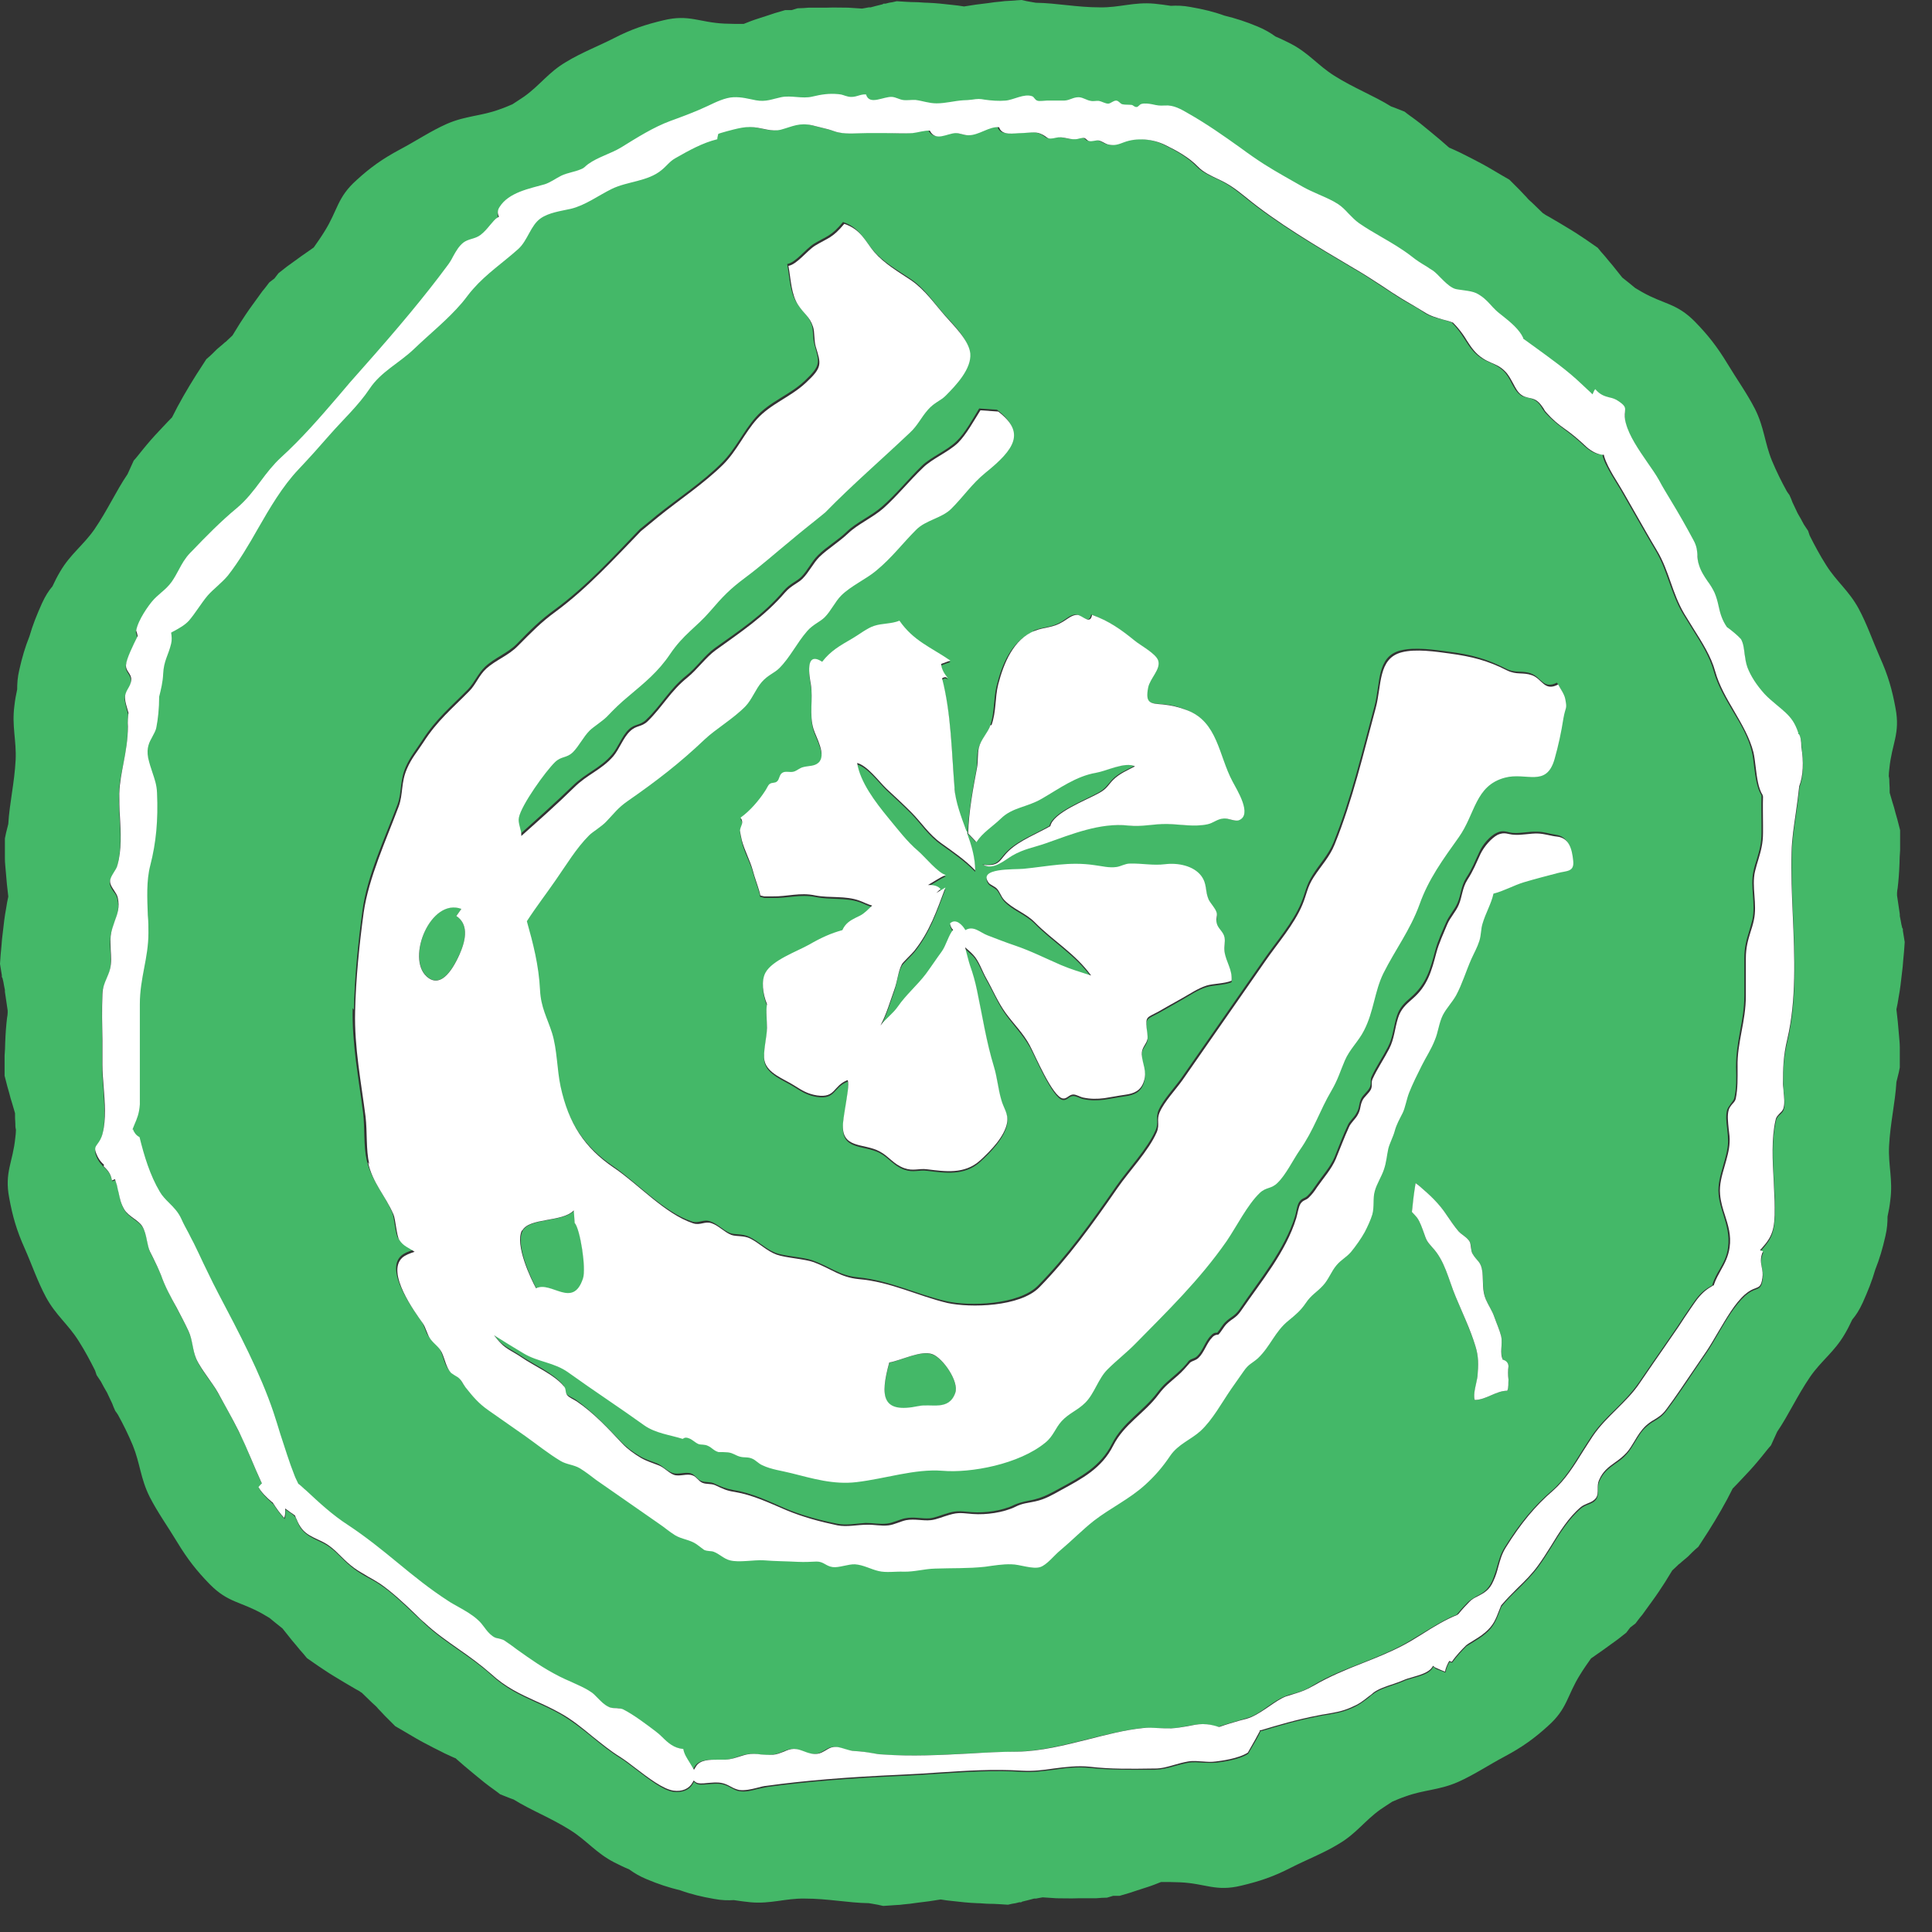 <svg width="63" height="63" viewBox="0 0 63 63" fill="none" xmlns="http://www.w3.org/2000/svg">
<rect x="0" y="0" width="63" height="63" fill="#333333" stroke="none"/>
<path d="M29.95 45.86C30.37 45.77 30.94 46.03 31.15 45.43C31.28 45.05 30.75 44.29 30.41 44.17C30.04 44.02 29.42 44.35 29 44.44C28.69 45.57 28.76 46.12 29.95 45.87V45.86Z" fill="#44B868"/>
<path d="M0.06 31.8V31.86L0.08 31.89C0.1 31.97 0.12 32.05 0.13 32.13C0.14 32.18 0.15 32.23 0.16 32.28C0.16 32.3 0.16 32.32 0.16 32.34C0.19 32.54 0.22 32.75 0.25 32.95C0.25 32.97 0.25 32.99 0.25 33.01C0.25 33.01 0.25 33.02 0.25 33.03C0.25 33.08 0.24 33.14 0.23 33.19C0.2 33.44 0.18 33.71 0.17 33.99C0.17 34.13 0.16 34.27 0.15 34.42C0.15 34.49 0.15 34.56 0.15 34.64C0.15 34.79 0.15 34.93 0.15 35.08C0.18 35.2 0.21 35.31 0.24 35.43L0.3 35.64C0.33 35.76 0.36 35.87 0.4 35.99C0.43 36.09 0.46 36.2 0.49 36.3C0.49 36.41 0.49 36.51 0.5 36.62C0.5 36.69 0.5 36.77 0.52 36.84C0.52 36.92 0.51 37.01 0.5 37.09C0.42 37.91 0.14 38.22 0.3 39.06C0.41 39.66 0.54 40.12 0.81 40.72C1.04 41.24 1.23 41.8 1.5 42.3C1.82 42.89 2.22 43.18 2.56 43.72C2.77 44.05 2.94 44.37 3.1 44.69C3.12 44.74 3.13 44.79 3.15 44.84C3.2 44.91 3.24 44.98 3.29 45.05C3.35 45.17 3.42 45.29 3.49 45.41C3.55 45.53 3.6 45.65 3.66 45.77C3.69 45.85 3.72 45.93 3.76 46.01C3.79 46.05 3.82 46.09 3.85 46.14C4.02 46.45 4.18 46.77 4.33 47.13C4.57 47.72 4.58 48.21 4.88 48.81C5.14 49.32 5.48 49.79 5.78 50.29C6.12 50.85 6.42 51.23 6.84 51.66C7.44 52.27 7.85 52.22 8.57 52.63C8.64 52.67 8.71 52.71 8.79 52.76C8.85 52.81 8.9 52.85 8.96 52.9C9.04 52.97 9.13 53.03 9.21 53.1C9.28 53.18 9.34 53.27 9.41 53.35C9.48 53.44 9.56 53.54 9.64 53.63L9.78 53.8C9.86 53.89 9.94 53.98 10.01 54.07C10.13 54.15 10.25 54.24 10.37 54.32C10.43 54.36 10.49 54.4 10.55 54.44C10.67 54.52 10.79 54.6 10.91 54.67C11.15 54.82 11.38 54.95 11.6 55.08C11.65 55.11 11.7 55.13 11.74 55.16C11.74 55.16 11.74 55.16 11.75 55.17C11.77 55.18 11.78 55.19 11.8 55.2C11.95 55.34 12.09 55.49 12.25 55.63C12.26 55.64 12.28 55.66 12.29 55.67C12.32 55.71 12.36 55.75 12.39 55.78C12.45 55.84 12.5 55.9 12.56 55.96L12.58 55.98L12.62 56.02L12.71 56.11C12.77 56.17 12.83 56.23 12.89 56.29C13.06 56.39 13.24 56.49 13.42 56.6C13.53 56.67 13.65 56.73 13.77 56.8C14.01 56.93 14.25 57.05 14.49 57.17C14.61 57.23 14.73 57.28 14.84 57.33C14.84 57.33 14.84 57.33 14.85 57.33C15.04 57.5 15.24 57.67 15.46 57.85C15.57 57.94 15.68 58.03 15.79 58.12C15.85 58.16 15.9 58.21 15.96 58.25C16.08 58.34 16.2 58.42 16.31 58.51C16.42 58.55 16.53 58.6 16.64 58.64L16.75 58.68C17.33 59.04 17.95 59.27 18.6 59.68C19.14 60.02 19.43 60.42 20.03 60.73C20.19 60.81 20.35 60.89 20.52 60.96C20.67 61.07 20.85 61.18 21.09 61.28C21.47 61.44 21.81 61.55 22.18 61.64C22.54 61.77 22.88 61.85 23.28 61.92C23.54 61.97 23.74 61.97 23.93 61.96C24.11 61.99 24.29 62.01 24.47 62.03C25.14 62.09 25.6 61.9 26.24 61.91C27 61.91 27.65 62.05 28.33 62.06L28.45 62.08C28.57 62.1 28.68 62.12 28.8 62.15C28.95 62.14 29.09 62.13 29.24 62.12C29.31 62.12 29.39 62.11 29.46 62.1C29.6 62.09 29.75 62.07 29.88 62.05C30.16 62.02 30.43 61.98 30.67 61.94C30.67 61.94 30.67 61.94 30.68 61.94C30.81 61.96 30.93 61.98 31.06 61.99C31.32 62.02 31.59 62.05 31.86 62.06C31.99 62.06 32.13 62.08 32.26 62.08C32.47 62.08 32.67 62.1 32.87 62.11C32.95 62.09 33.04 62.07 33.12 62.06L33.24 62.03H33.3L33.33 62.01C33.41 61.99 33.49 61.97 33.57 61.95C33.62 61.94 33.67 61.92 33.72 61.91C33.74 61.91 33.76 61.91 33.78 61.91C33.85 61.9 33.92 61.88 34 61.87C34.15 61.88 34.3 61.89 34.45 61.9C34.68 61.9 34.92 61.91 35.16 61.9C35.28 61.9 35.4 61.9 35.52 61.9H35.74C35.86 61.89 35.98 61.88 36.1 61.88C36.17 61.86 36.24 61.84 36.3 61.82C36.37 61.82 36.44 61.82 36.51 61.82C36.62 61.79 36.74 61.75 36.85 61.72L37.06 61.65C37.17 61.61 37.29 61.58 37.4 61.54C37.56 61.49 37.71 61.43 37.86 61.37C38.07 61.37 38.28 61.37 38.49 61.38C39.32 61.42 39.64 61.69 40.47 61.49C41.06 61.35 41.52 61.2 42.1 60.9C42.61 60.64 43.16 60.43 43.65 60.13C44.23 59.79 44.5 59.37 45.02 59C45.15 58.91 45.28 58.83 45.4 58.75C45.54 58.69 45.68 58.63 45.83 58.58C46.43 58.36 46.92 58.38 47.54 58.11C48.06 57.88 48.55 57.55 49.06 57.28C49.64 56.97 50.03 56.69 50.48 56.28C51.12 55.71 51.09 55.3 51.53 54.6C51.64 54.42 51.76 54.25 51.88 54.08C52.01 53.99 52.15 53.89 52.28 53.8C52.38 53.73 52.47 53.66 52.57 53.59L52.75 53.46C52.84 53.39 52.94 53.31 53.03 53.24C53.07 53.18 53.12 53.13 53.16 53.07C53.22 53.03 53.27 52.98 53.33 52.94C53.4 52.85 53.47 52.75 53.55 52.66L53.68 52.48C53.75 52.38 53.82 52.29 53.89 52.19C54.03 52 54.16 51.8 54.29 51.6C54.37 51.47 54.45 51.34 54.53 51.21C54.58 51.16 54.64 51.11 54.69 51.06C54.7 51.05 54.72 51.03 54.73 51.02C54.77 50.99 54.81 50.96 54.85 50.92C54.91 50.87 54.98 50.81 55.04 50.76L55.06 50.74L55.1 50.7L55.19 50.61C55.25 50.55 55.31 50.5 55.38 50.44C55.49 50.27 55.6 50.1 55.71 49.93C55.78 49.82 55.85 49.7 55.92 49.59C56.06 49.36 56.19 49.13 56.32 48.89C56.38 48.77 56.44 48.66 56.5 48.54C56.68 48.36 56.86 48.16 57.05 47.96C57.14 47.86 57.24 47.75 57.33 47.64C57.38 47.58 57.42 47.53 57.47 47.47C57.56 47.36 57.65 47.24 57.75 47.13C57.8 47.02 57.85 46.91 57.9 46.8L57.95 46.69C58.33 46.13 58.6 45.52 59.03 44.89C59.4 44.36 59.81 44.09 60.15 43.51C60.24 43.36 60.32 43.2 60.4 43.03C60.52 42.89 60.63 42.72 60.74 42.48C60.91 42.1 61.04 41.78 61.15 41.4C61.29 41.05 61.39 40.71 61.48 40.31C61.54 40.06 61.55 39.85 61.55 39.67C61.59 39.49 61.62 39.32 61.64 39.14C61.73 38.47 61.57 38.01 61.6 37.37C61.64 36.61 61.8 35.96 61.84 35.28L61.87 35.16C61.9 35.04 61.93 34.93 61.95 34.81C61.95 34.66 61.95 34.52 61.95 34.37C61.95 34.3 61.95 34.22 61.95 34.15C61.95 34.01 61.93 33.86 61.92 33.72C61.9 33.44 61.87 33.17 61.84 32.92C61.84 32.92 61.84 32.92 61.84 32.91C61.87 32.78 61.89 32.66 61.91 32.53C61.96 32.27 61.99 32 62.02 31.73C62.04 31.6 62.05 31.46 62.06 31.33C62.08 31.12 62.1 30.92 62.11 30.72C62.1 30.64 62.08 30.55 62.07 30.47L62.05 30.35V30.29L62.03 30.26C62.01 30.18 61.99 30.1 61.98 30.02C61.97 29.97 61.96 29.92 61.95 29.87C61.95 29.85 61.95 29.83 61.95 29.81C61.92 29.61 61.89 29.4 61.86 29.2C61.86 29.18 61.86 29.16 61.86 29.14C61.86 29.14 61.86 29.13 61.86 29.12C61.86 29.07 61.87 29.01 61.88 28.96C61.91 28.71 61.93 28.44 61.94 28.16C61.94 28.02 61.95 27.88 61.96 27.73C61.96 27.66 61.96 27.59 61.96 27.51C61.96 27.36 61.96 27.22 61.96 27.07C61.93 26.95 61.9 26.84 61.87 26.72L61.81 26.51C61.78 26.39 61.75 26.28 61.71 26.16C61.68 26.06 61.65 25.95 61.62 25.85C61.62 25.74 61.62 25.64 61.61 25.53C61.61 25.46 61.61 25.38 61.59 25.31C61.59 25.23 61.6 25.14 61.61 25.06C61.69 24.24 61.97 23.93 61.81 23.09C61.7 22.49 61.57 22.03 61.3 21.43C61.07 20.91 60.88 20.35 60.61 19.85C60.29 19.26 59.89 18.97 59.55 18.43C59.34 18.1 59.17 17.78 59.01 17.46C58.99 17.41 58.98 17.36 58.96 17.31C58.91 17.24 58.87 17.17 58.82 17.1C58.76 16.98 58.69 16.86 58.62 16.74C58.56 16.62 58.51 16.5 58.45 16.38C58.42 16.3 58.39 16.22 58.35 16.14C58.32 16.1 58.29 16.06 58.26 16.01C58.09 15.7 57.93 15.38 57.78 15.02C57.54 14.43 57.53 13.94 57.23 13.34C56.97 12.83 56.63 12.36 56.33 11.86C55.99 11.3 55.69 10.92 55.27 10.49C54.67 9.88 54.26 9.93 53.54 9.52C53.47 9.48 53.4 9.44 53.32 9.39C53.26 9.34 53.21 9.3 53.15 9.25C53.07 9.18 52.98 9.12 52.9 9.05C52.83 8.97 52.77 8.88 52.7 8.8C52.63 8.71 52.55 8.61 52.47 8.52L52.33 8.35C52.25 8.26 52.17 8.17 52.1 8.08C51.98 8 51.86 7.91 51.74 7.83C51.68 7.79 51.62 7.75 51.56 7.71C51.44 7.63 51.32 7.55 51.2 7.48C50.96 7.33 50.73 7.2 50.51 7.07C50.46 7.04 50.41 7.02 50.37 6.99C50.37 6.99 50.37 6.99 50.36 6.98C50.34 6.97 50.33 6.96 50.31 6.95C50.16 6.81 50.02 6.66 49.86 6.52C49.85 6.51 49.83 6.49 49.82 6.48C49.79 6.44 49.75 6.4 49.72 6.37C49.66 6.31 49.61 6.25 49.55 6.19L49.53 6.17L49.49 6.13L49.4 6.04C49.34 5.98 49.28 5.92 49.22 5.86C49.05 5.76 48.87 5.66 48.69 5.55C48.58 5.48 48.46 5.42 48.34 5.35C48.1 5.22 47.86 5.1 47.62 4.98C47.5 4.92 47.38 4.87 47.27 4.82C47.27 4.82 47.27 4.82 47.26 4.82C47.07 4.65 46.87 4.48 46.65 4.3C46.54 4.21 46.43 4.12 46.32 4.03C46.26 3.99 46.21 3.94 46.15 3.9C46.03 3.81 45.91 3.73 45.8 3.64C45.69 3.6 45.58 3.55 45.47 3.51L45.36 3.47C44.78 3.11 44.16 2.88 43.51 2.47C42.97 2.13 42.68 1.73 42.08 1.42C41.92 1.34 41.76 1.26 41.59 1.19C41.44 1.08 41.26 0.97 41.02 0.87C40.64 0.71 40.3 0.6 39.93 0.51C39.57 0.38 39.23 0.3 38.83 0.23C38.57 0.18 38.37 0.18 38.18 0.19C38 0.16 37.82 0.14 37.64 0.12C36.97 0.06 36.51 0.25 35.87 0.24C35.11 0.24 34.46 0.1 33.78 0.09L33.66 0.07C33.54 0.05 33.43 0.03 33.31 0C33.16 0.01 33.02 0.02 32.87 0.03C32.8 0.03 32.72 0.04 32.65 0.05C32.51 0.06 32.36 0.08 32.23 0.1C31.95 0.13 31.68 0.17 31.44 0.21C31.44 0.21 31.44 0.21 31.43 0.21C31.3 0.19 31.18 0.17 31.05 0.16C30.79 0.13 30.52 0.1 30.25 0.09C30.12 0.09 29.98 0.07 29.85 0.07C29.64 0.07 29.44 0.05 29.24 0.04C29.16 0.06 29.07 0.08 28.99 0.09L28.87 0.12H28.81L28.78 0.14C28.7 0.16 28.62 0.18 28.54 0.2C28.49 0.21 28.44 0.23 28.39 0.24C28.37 0.24 28.35 0.24 28.33 0.24C28.26 0.25 28.19 0.27 28.11 0.28C27.96 0.27 27.81 0.26 27.66 0.25C27.43 0.25 27.19 0.24 26.95 0.25C26.83 0.25 26.71 0.25 26.59 0.25H26.37C26.25 0.26 26.13 0.27 26.01 0.27C25.94 0.29 25.87 0.31 25.81 0.33C25.74 0.33 25.67 0.33 25.6 0.33C25.49 0.36 25.37 0.4 25.26 0.43L25.05 0.5C24.94 0.54 24.82 0.57 24.71 0.61C24.55 0.66 24.4 0.72 24.25 0.78C24.04 0.78 23.83 0.78 23.62 0.77C22.79 0.73 22.47 0.46 21.64 0.66C21.05 0.8 20.59 0.95 20.01 1.25C19.5 1.51 18.95 1.72 18.46 2.02C17.88 2.36 17.61 2.78 17.09 3.15C16.96 3.24 16.83 3.32 16.71 3.4C16.57 3.46 16.43 3.52 16.28 3.57C15.68 3.79 15.19 3.77 14.57 4.04C14.05 4.27 13.56 4.6 13.05 4.87C12.47 5.18 12.08 5.46 11.63 5.87C10.99 6.44 11.02 6.85 10.58 7.55C10.47 7.73 10.35 7.9 10.23 8.07C10.1 8.16 9.96 8.26 9.83 8.35C9.73 8.42 9.64 8.49 9.54 8.56L9.36 8.69C9.27 8.76 9.17 8.84 9.08 8.91C9.04 8.97 8.99 9.02 8.95 9.08C8.89 9.12 8.84 9.17 8.78 9.21C8.71 9.3 8.64 9.4 8.56 9.49L8.43 9.67C8.36 9.77 8.29 9.86 8.22 9.96C8.08 10.15 7.95 10.35 7.82 10.55C7.74 10.68 7.66 10.81 7.58 10.94C7.53 10.99 7.47 11.04 7.42 11.09C7.41 11.1 7.39 11.12 7.38 11.13C7.34 11.16 7.3 11.19 7.26 11.23C7.2 11.28 7.13 11.34 7.07 11.39L7.05 11.41L7.01 11.45L6.92 11.54C6.86 11.6 6.8 11.65 6.73 11.71C6.62 11.88 6.51 12.05 6.4 12.22C6.33 12.33 6.26 12.45 6.19 12.56C6.05 12.79 5.92 13.02 5.79 13.26C5.73 13.38 5.67 13.49 5.61 13.61C5.43 13.79 5.25 13.99 5.06 14.19C4.97 14.29 4.87 14.4 4.78 14.51C4.73 14.57 4.69 14.62 4.64 14.68C4.55 14.79 4.46 14.91 4.36 15.02C4.31 15.13 4.26 15.24 4.21 15.35L4.16 15.46C3.78 16.02 3.51 16.63 3.08 17.26C2.71 17.79 2.3 18.06 1.96 18.64C1.87 18.79 1.79 18.95 1.71 19.12C1.59 19.26 1.48 19.43 1.37 19.67C1.2 20.05 1.07 20.37 0.96 20.75C0.82 21.1 0.72 21.44 0.63 21.84C0.57 22.09 0.56 22.3 0.56 22.48C0.52 22.66 0.49 22.83 0.47 23.01C0.38 23.68 0.54 24.14 0.51 24.78C0.47 25.54 0.31 26.19 0.27 26.87L0.24 26.99C0.21 27.11 0.18 27.22 0.16 27.34C0.16 27.49 0.16 27.63 0.16 27.78C0.16 27.85 0.16 27.93 0.16 28C0.16 28.14 0.18 28.29 0.19 28.43C0.21 28.71 0.24 28.98 0.27 29.23C0.27 29.23 0.27 29.23 0.27 29.24C0.24 29.37 0.22 29.49 0.2 29.62C0.15 29.88 0.12 30.15 0.09 30.42C0.07 30.55 0.06 30.69 0.05 30.82C0.03 31.03 0.01 31.23 0 31.43C0.01 31.51 0.03 31.6 0.04 31.68L0.06 31.8ZM3.17 37.35C3.23 37.27 3.3 37.17 3.34 36.99C3.45 36.56 3.4 36.01 3.37 35.49C3.35 35.24 3.33 34.99 3.33 34.78C3.33 34.52 3.33 34.25 3.33 33.99C3.33 33.49 3.31 32.97 3.33 32.47C3.33 32.24 3.4 32.11 3.46 31.97C3.5 31.88 3.55 31.78 3.58 31.64C3.63 31.44 3.61 31.23 3.6 31.03C3.59 30.88 3.58 30.72 3.6 30.57C3.62 30.39 3.68 30.24 3.73 30.09C3.82 29.85 3.9 29.63 3.83 29.32C3.81 29.22 3.76 29.14 3.7 29.07C3.64 28.98 3.58 28.89 3.58 28.79C3.58 28.69 3.64 28.6 3.7 28.5C3.75 28.43 3.8 28.35 3.82 28.26C3.96 27.77 3.93 27.21 3.9 26.67C3.89 26.41 3.87 26.17 3.88 25.93C3.88 25.58 3.95 25.25 4.02 24.92C4.09 24.55 4.17 24.17 4.16 23.74C4.16 23.58 4.16 23.44 4.18 23.3C4.12 23.1 4.08 22.91 4.07 22.85C4.04 22.56 4.25 22.48 4.27 22.22C4.28 22 4.09 21.93 4.1 21.73C4.12 21.53 4.33 21.08 4.48 20.79C4.46 20.73 4.45 20.68 4.43 20.61C4.5 20.25 4.85 19.8 4.95 19.66C5.04 19.55 5.14 19.46 5.25 19.37C5.37 19.27 5.49 19.16 5.59 19.02C5.69 18.89 5.76 18.75 5.82 18.63C5.92 18.44 6.02 18.26 6.19 18.08L6.25 18.02C6.71 17.54 7.19 17.04 7.71 16.62C8.02 16.37 8.26 16.05 8.49 15.74C8.69 15.47 8.9 15.2 9.15 14.97C9.85 14.34 10.42 13.67 11.02 12.97C11.27 12.68 11.53 12.37 11.8 12.07C12.99 10.75 13.84 9.71 14.58 8.71C14.65 8.62 14.71 8.52 14.76 8.42C14.86 8.25 14.95 8.08 15.1 7.96C15.18 7.9 15.27 7.87 15.37 7.84C15.47 7.81 15.57 7.77 15.66 7.71C15.78 7.62 15.88 7.5 15.97 7.39C16.05 7.29 16.13 7.19 16.21 7.15L16.26 7.12L16.24 7.07C16.21 6.98 16.23 6.89 16.28 6.8C16.57 6.32 17.26 6.2 17.75 6.06C17.94 6.01 18.11 5.87 18.29 5.78C18.5 5.68 18.72 5.66 18.93 5.57C19.06 5.52 19.07 5.47 19.17 5.4C19.49 5.17 19.9 5.06 20.24 4.86C20.76 4.54 21.28 4.21 21.86 3.99C22.27 3.84 22.68 3.69 23.08 3.5C23.33 3.38 23.64 3.23 23.91 3.22C24.18 3.21 24.38 3.27 24.64 3.32C24.96 3.38 25.17 3.28 25.46 3.22C25.79 3.15 26.14 3.28 26.48 3.2C26.76 3.13 27.02 3.08 27.33 3.12C27.47 3.13 27.51 3.17 27.65 3.2C27.89 3.25 28.02 3.11 28.23 3.13C28.34 3.5 28.8 3.19 29.08 3.21C29.2 3.22 29.31 3.29 29.43 3.31C29.57 3.34 29.71 3.31 29.85 3.31C30.08 3.33 30.28 3.42 30.53 3.42C30.83 3.42 31.1 3.34 31.4 3.32C31.5 3.32 31.58 3.32 31.68 3.3C31.88 3.27 31.94 3.27 32.1 3.3C32.31 3.34 32.56 3.35 32.78 3.33C33.04 3.31 33.4 3.09 33.65 3.19C33.71 3.21 33.73 3.3 33.81 3.33C33.88 3.35 34.05 3.33 34.12 3.33C34.31 3.33 34.5 3.34 34.69 3.33C34.89 3.32 34.98 3.21 35.17 3.22C35.32 3.22 35.42 3.31 35.56 3.34C35.64 3.35 35.73 3.32 35.82 3.34C35.93 3.35 36.03 3.43 36.13 3.43C36.23 3.43 36.3 3.33 36.39 3.33C36.48 3.33 36.5 3.43 36.59 3.45C36.67 3.47 36.8 3.45 36.88 3.47C36.93 3.47 36.97 3.54 37.05 3.54C37.11 3.54 37.15 3.45 37.21 3.44C37.32 3.41 37.45 3.43 37.56 3.45C37.74 3.49 37.79 3.5 37.98 3.49C38.26 3.47 38.5 3.61 38.74 3.75C39.34 4.09 39.88 4.47 40.44 4.87C40.71 5.07 40.97 5.25 41.22 5.41C41.64 5.67 42.02 5.88 42.47 6.14C42.63 6.23 42.81 6.31 42.99 6.39C43.22 6.49 43.45 6.59 43.63 6.71C43.75 6.79 43.86 6.9 43.96 7.01C44.07 7.12 44.18 7.24 44.31 7.33C44.55 7.49 44.8 7.64 45.04 7.78C45.37 7.97 45.71 8.17 46.02 8.41C46.19 8.54 46.35 8.64 46.51 8.74C46.58 8.78 46.64 8.82 46.71 8.87C46.8 8.93 46.89 9.02 46.98 9.12C47.1 9.24 47.21 9.37 47.35 9.43C47.4 9.45 47.46 9.47 47.54 9.49L47.75 9.52C47.9 9.53 48.02 9.55 48.13 9.61C48.34 9.72 48.44 9.83 48.58 9.97C48.63 10.03 48.69 10.09 48.76 10.16C48.82 10.22 48.91 10.29 49 10.36C49.24 10.56 49.54 10.8 49.66 11.07V11.09L49.68 11.1C49.8 11.19 49.92 11.27 50.04 11.36C50.57 11.74 51.11 12.12 51.57 12.57C51.61 12.61 51.67 12.66 51.73 12.72C51.77 12.76 51.81 12.8 51.86 12.84L51.93 12.91L51.97 12.82C51.97 12.82 52 12.76 52.02 12.74C52.18 12.93 52.33 12.97 52.48 13.01C52.58 13.04 52.68 13.07 52.79 13.14C53.01 13.3 53 13.36 52.99 13.48C52.98 13.57 52.97 13.68 53.02 13.86C53.14 14.27 53.44 14.71 53.72 15.13C53.86 15.34 53.99 15.53 54.1 15.71C54.23 15.93 54.36 16.15 54.49 16.38C54.74 16.8 55 17.23 55.22 17.66C55.32 17.86 55.33 17.99 55.35 18.14C55.35 18.24 55.37 18.34 55.4 18.47C55.46 18.66 55.57 18.83 55.68 19C55.76 19.12 55.85 19.25 55.91 19.38C55.97 19.52 56 19.67 56.04 19.81C56.09 20.04 56.15 20.28 56.32 20.5H56.33C56.48 20.62 56.63 20.75 56.77 20.89C56.85 21.03 56.87 21.2 56.89 21.38C56.91 21.53 56.93 21.68 56.98 21.81C57.09 22.09 57.28 22.38 57.54 22.68C57.66 22.82 57.81 22.94 57.95 23.05C58.14 23.2 58.33 23.36 58.46 23.56C58.53 23.66 58.59 23.79 58.64 23.95V23.97L58.67 23.98C58.72 24.05 58.75 24.19 58.75 24.41C58.83 24.89 58.8 25.35 58.68 25.67C58.65 25.97 58.61 26.26 58.57 26.54C58.51 26.96 58.44 27.39 58.43 27.84C58.41 28.5 58.44 29.2 58.47 29.88C58.53 31.25 58.59 32.66 58.29 33.93C58.16 34.47 58.14 34.89 58.15 35.39C58.15 35.47 58.15 35.55 58.17 35.65C58.19 35.83 58.21 36.03 58.17 36.16C58.15 36.25 58.1 36.29 58.05 36.34C57.99 36.39 57.93 36.45 57.91 36.56C57.77 37.16 57.81 37.89 57.85 38.59C57.87 38.88 57.88 39.16 57.88 39.42C57.88 40.14 57.79 40.37 57.47 40.73L57.4 40.81L57.5 40.84C57.4 41.07 57.43 41.22 57.46 41.37C57.48 41.47 57.5 41.58 57.48 41.71C57.44 41.98 57.38 42 57.25 42.05C57.16 42.08 57.05 42.13 56.91 42.25C56.58 42.55 56.3 43.02 56.04 43.47C55.91 43.69 55.79 43.9 55.67 44.08C55.52 44.3 55.37 44.52 55.22 44.74C54.94 45.16 54.65 45.59 54.35 45.99C54.21 46.18 54.09 46.25 53.96 46.33C53.87 46.38 53.78 46.44 53.68 46.53C53.52 46.67 53.42 46.85 53.31 47.03C53.23 47.16 53.15 47.3 53.05 47.41C52.93 47.55 52.8 47.64 52.67 47.73C52.46 47.88 52.27 48.02 52.15 48.31C52.11 48.4 52.11 48.5 52.11 48.59C52.11 48.7 52.11 48.8 52.05 48.89C51.99 48.98 51.89 49.02 51.79 49.06C51.71 49.09 51.62 49.13 51.55 49.19C51.16 49.52 50.86 50 50.58 50.46C50.44 50.68 50.31 50.89 50.17 51.08C49.96 51.37 49.72 51.6 49.49 51.83C49.31 52 49.13 52.18 48.96 52.39L48.9 52.54C48.78 52.85 48.71 53.04 48.44 53.27C48.3 53.39 48.13 53.49 47.97 53.59C47.92 53.62 47.87 53.65 47.82 53.68C47.68 53.82 47.51 54 47.35 54.22L47.27 54.19L47.24 54.24C47.19 54.33 47.16 54.43 47.13 54.54C47.09 54.52 47.04 54.5 46.98 54.48C46.91 54.45 46.83 54.43 46.8 54.4L46.74 54.35L46.7 54.41C46.59 54.58 46.31 54.65 46.07 54.72C45.96 54.75 45.85 54.78 45.77 54.82C45.68 54.86 45.57 54.9 45.45 54.94C45.21 55.02 44.96 55.1 44.79 55.23C44.73 55.27 44.68 55.31 44.64 55.35C44.44 55.5 44.32 55.6 44.06 55.71C43.76 55.84 43.54 55.87 43.26 55.92C43.17 55.93 43.08 55.95 42.98 55.97C42.3 56.1 41.66 56.29 41.13 56.45H41.1L41.09 56.49C41.03 56.62 40.9 56.85 40.7 57.19C40.39 57.39 39.82 57.46 39.65 57.48C39.51 57.49 39.37 57.48 39.24 57.48C39.08 57.47 38.92 57.45 38.75 57.48C38.59 57.51 38.44 57.55 38.3 57.59C38.09 57.65 37.89 57.7 37.65 57.71H37.57C36.9 57.71 36.21 57.72 35.54 57.65C35.14 57.61 34.74 57.65 34.36 57.71C34.03 57.75 33.69 57.8 33.35 57.78C32.41 57.72 31.53 57.78 30.59 57.84C30.2 57.87 29.8 57.89 29.4 57.91C27.62 57.99 26.27 58.1 25.03 58.27C24.91 58.29 24.8 58.32 24.69 58.34C24.5 58.39 24.32 58.44 24.12 58.41C24.02 58.4 23.94 58.35 23.84 58.3C23.75 58.25 23.65 58.2 23.54 58.18C23.39 58.15 23.23 58.17 23.09 58.18C22.92 58.2 22.77 58.21 22.69 58.15L22.63 58.1L22.59 58.17C22.48 58.37 22.25 58.46 21.97 58.43C21.63 58.39 21.16 58.02 20.74 57.7C20.55 57.56 20.38 57.42 20.23 57.33C19.92 57.14 19.62 56.9 19.34 56.67C19 56.39 18.64 56.11 18.26 55.89C17.99 55.74 17.73 55.62 17.48 55.51C16.98 55.28 16.51 55.07 16.02 54.62C15.69 54.32 15.32 54.06 14.96 53.81C14.59 53.55 14.2 53.28 13.86 52.96C13.77 52.87 13.66 52.78 13.56 52.68C13.19 52.33 12.78 51.93 12.4 51.68C12.27 51.59 12.14 51.52 12.01 51.45C11.86 51.37 11.71 51.28 11.56 51.17C11.41 51.06 11.27 50.93 11.14 50.8C11.02 50.68 10.89 50.55 10.75 50.45C10.63 50.36 10.5 50.3 10.37 50.24C10.18 50.15 10 50.06 9.86 49.9C9.77 49.8 9.73 49.7 9.69 49.6C9.67 49.56 9.65 49.51 9.63 49.47L9.55 49.39C9.51 49.36 9.47 49.33 9.42 49.3L9.31 49.22V49.36C9.31 49.41 9.31 49.44 9.29 49.49C9.29 49.5 9.29 49.52 9.28 49.53C9.15 49.39 9.03 49.23 8.9 49.03H8.89C8.71 48.87 8.5 48.66 8.44 48.52C8.47 48.49 8.5 48.46 8.52 48.43L8.55 48.4L8.53 48.36C8.41 48.1 8.3 47.84 8.19 47.58C8.06 47.27 7.94 46.97 7.8 46.71C7.58 46.27 7.37 45.88 7.11 45.43C7.02 45.27 6.91 45.11 6.79 44.95C6.65 44.75 6.5 44.54 6.41 44.34C6.35 44.21 6.32 44.05 6.29 43.9C6.26 43.75 6.23 43.59 6.16 43.44C6.04 43.17 5.9 42.92 5.77 42.67C5.59 42.33 5.4 41.98 5.26 41.61C5.19 41.41 5.1 41.24 5.01 41.06C4.97 40.99 4.94 40.92 4.9 40.84C4.85 40.74 4.83 40.61 4.8 40.48C4.77 40.31 4.73 40.14 4.65 40.02C4.59 39.92 4.48 39.84 4.37 39.76C4.26 39.68 4.14 39.59 4.07 39.48C3.95 39.28 3.92 39.13 3.88 38.93C3.87 38.85 3.85 38.77 3.82 38.67C3.82 38.63 3.8 38.59 3.78 38.55L3.76 38.48L3.69 38.51C3.69 38.51 3.67 38.51 3.66 38.52C3.61 38.27 3.5 38.16 3.39 38.06C3.32 37.99 3.24 37.91 3.18 37.79C3.06 37.54 3.1 37.49 3.18 37.38L3.17 37.35Z" fill="#44B868"/>
<path d="M19.02 41.7C19.13 41.38 18.93 40.09 18.75 39.89L18.72 39.48C18.35 39.86 17.26 39.71 17.04 40.14C16.8 40.61 17.34 41.73 17.5 42.03C18 41.78 18.7 42.71 19.03 41.71L19.02 41.7Z" fill="#44B868"/>
<path d="M4.51 37.07C4.66 37.68 4.85 38.31 5.17 38.85C5.25 38.99 5.36 39.1 5.48 39.22C5.62 39.36 5.77 39.51 5.87 39.73C5.95 39.91 6.03 40.05 6.11 40.2C6.17 40.3 6.22 40.41 6.28 40.53C6.39 40.75 6.49 40.97 6.59 41.18C6.73 41.49 6.87 41.77 7.03 42.07L7.07 42.15C7.75 43.44 8.46 44.77 8.88 46.05C8.96 46.28 9.03 46.52 9.1 46.75C9.24 47.2 9.39 47.67 9.57 48.12C9.6 48.2 9.65 48.29 9.69 48.37H9.7C9.76 48.43 9.82 48.49 9.88 48.55L9.94 48.6C10.38 49.01 10.8 49.4 11.31 49.73C11.9 50.11 12.43 50.54 12.94 50.97C13.45 51.39 13.98 51.82 14.57 52.2C14.68 52.27 14.79 52.33 14.91 52.4C15.14 52.53 15.37 52.66 15.55 52.83C15.62 52.9 15.69 52.98 15.75 53.06C15.83 53.17 15.91 53.27 16.02 53.35C16.08 53.4 16.16 53.41 16.23 53.43C16.29 53.44 16.36 53.46 16.4 53.49C16.55 53.59 16.69 53.69 16.82 53.79C17.27 54.11 17.66 54.39 18.21 54.67C18.33 54.73 18.46 54.79 18.58 54.84C18.8 54.93 19.02 55.03 19.21 55.16C19.3 55.22 19.37 55.29 19.45 55.37C19.55 55.47 19.65 55.58 19.79 55.65C19.87 55.69 19.97 55.7 20.06 55.7C20.14 55.7 20.22 55.7 20.28 55.74C20.62 55.91 21.08 56.26 21.33 56.45C21.4 56.51 21.48 56.58 21.55 56.64C21.74 56.82 21.94 57.01 22.24 57.03C22.27 57.2 22.36 57.33 22.44 57.46C22.47 57.51 22.5 57.56 22.53 57.61L22.59 57.71L22.65 57.61C22.78 57.38 23.1 57.38 23.4 57.38C23.47 57.38 23.54 57.38 23.61 57.38C23.8 57.38 23.93 57.33 24.07 57.28C24.15 57.25 24.23 57.23 24.32 57.21C24.48 57.18 24.62 57.19 24.77 57.21C24.9 57.22 25.03 57.24 25.17 57.22C25.3 57.21 25.42 57.16 25.52 57.12C25.63 57.07 25.74 57.03 25.85 57.03C25.97 57.03 26.07 57.07 26.18 57.11C26.31 57.16 26.45 57.21 26.61 57.19C26.71 57.18 26.79 57.13 26.88 57.08C26.96 57.03 27.04 56.98 27.13 56.97C27.26 56.95 27.38 56.99 27.51 57.03C27.61 57.06 27.72 57.1 27.84 57.1C28.03 57.1 28.2 57.13 28.36 57.16C28.49 57.18 28.61 57.2 28.74 57.21C29.67 57.28 30.64 57.23 31.58 57.18C32.09 57.15 32.61 57.13 33.12 57.12C33.88 57.11 34.67 56.91 35.44 56.72C36.03 56.57 36.64 56.42 37.23 56.35C37.38 56.33 37.56 56.35 37.73 56.35C37.87 56.35 38.01 56.37 38.15 56.36C38.33 56.36 38.51 56.32 38.68 56.29C38.84 56.26 39.01 56.23 39.18 56.22C39.37 56.22 39.53 56.26 39.69 56.31H39.71H39.73C39.95 56.23 40.17 56.17 40.37 56.11C40.54 56.06 40.68 56.02 40.77 55.99C40.97 55.91 41.17 55.77 41.35 55.64C41.54 55.51 41.71 55.39 41.89 55.32C42.01 55.27 42.12 55.24 42.21 55.22C42.4 55.16 42.56 55.12 42.81 54.96C43.3 54.66 43.86 54.44 44.4 54.23C44.83 54.06 45.28 53.88 45.7 53.66C45.89 53.56 46.1 53.43 46.33 53.29C46.69 53.07 47.1 52.81 47.48 52.66H47.5L47.51 52.64C47.64 52.48 47.76 52.35 47.87 52.24C47.96 52.16 48.05 52.11 48.15 52.05C48.33 51.96 48.52 51.86 48.66 51.55C48.73 51.38 48.78 51.23 48.82 51.08C48.88 50.87 48.93 50.67 49.07 50.45C49.55 49.68 50.02 49.11 50.6 48.61C51 48.27 51.3 47.78 51.59 47.31C51.7 47.14 51.8 46.98 51.9 46.83C52.13 46.49 52.4 46.22 52.67 45.96C52.94 45.69 53.21 45.42 53.45 45.07C53.72 44.67 54 44.27 54.27 43.88L54.29 43.85C54.42 43.66 54.56 43.46 54.69 43.27C54.76 43.16 54.83 43.06 54.9 42.95C55.03 42.76 55.16 42.56 55.3 42.37C55.49 42.12 55.63 42.03 55.82 41.92H55.84V41.88C55.9 41.7 55.98 41.55 56.07 41.4C56.19 41.19 56.32 40.96 56.35 40.67C56.4 40.27 56.3 39.94 56.2 39.62C56.13 39.4 56.06 39.18 56.04 38.94C56.01 38.63 56.1 38.33 56.19 38.01C56.26 37.76 56.34 37.51 56.35 37.24C56.35 37.11 56.34 36.96 56.32 36.8C56.29 36.58 56.27 36.36 56.32 36.19C56.34 36.13 56.39 36.06 56.44 35.99C56.49 35.93 56.53 35.87 56.55 35.82C56.63 35.48 56.62 35.15 56.61 34.8V34.78C56.61 34.38 56.67 34.02 56.74 33.63C56.81 33.26 56.88 32.88 56.88 32.46C56.88 32.32 56.88 32.17 56.88 32.03C56.88 31.77 56.88 31.5 56.88 31.24C56.88 30.89 56.95 30.65 57.03 30.39C57.07 30.27 57.1 30.14 57.14 30C57.2 29.73 57.18 29.46 57.16 29.19C57.14 28.93 57.12 28.65 57.18 28.4C57.21 28.26 57.25 28.13 57.29 28.01C57.37 27.74 57.44 27.51 57.44 27.14C57.44 27.06 57.44 26.99 57.44 26.91C57.44 26.6 57.43 26.27 57.44 25.96V25.94L57.43 25.92C57.29 25.69 57.24 25.32 57.2 25C57.18 24.83 57.16 24.67 57.13 24.53C57.02 24.05 56.76 23.61 56.5 23.18C56.26 22.77 56.01 22.35 55.88 21.88C55.75 21.4 55.45 20.93 55.16 20.47C55.06 20.31 54.96 20.15 54.87 20C54.67 19.66 54.55 19.31 54.43 18.98C54.31 18.64 54.19 18.29 53.98 17.94C53.74 17.54 53.51 17.13 53.28 16.73C53.16 16.52 53.04 16.31 52.92 16.1C52.86 15.99 52.8 15.89 52.73 15.78C52.61 15.59 52.49 15.39 52.39 15.19C52.33 15.08 52.29 14.97 52.26 14.87V14.82H52.2C52.04 14.81 51.86 14.72 51.68 14.56C51.63 14.51 51.58 14.47 51.54 14.43C51.35 14.26 51.2 14.14 50.97 13.97C50.76 13.82 50.57 13.65 50.4 13.47C50.36 13.43 50.33 13.37 50.29 13.32C50.24 13.23 50.18 13.14 50.08 13.07C49.99 13.01 49.89 12.98 49.79 12.96C49.71 12.94 49.63 12.93 49.58 12.88C49.45 12.79 49.37 12.64 49.29 12.49C49.22 12.35 49.14 12.2 49.01 12.08C48.87 11.95 48.72 11.88 48.58 11.82C48.49 11.78 48.4 11.74 48.31 11.68C48.06 11.52 47.92 11.31 47.78 11.09C47.7 10.97 47.62 10.84 47.52 10.72C47.47 10.66 47.42 10.6 47.35 10.53L47.33 10.51C47.22 10.47 47.11 10.44 47 10.41C46.8 10.36 46.6 10.31 46.4 10.17C46.24 10.06 46.1 9.98 45.95 9.9C45.85 9.84 45.74 9.78 45.63 9.71C45.42 9.58 45.23 9.45 45.03 9.32C44.75 9.14 44.49 8.96 44.19 8.79L44.12 8.75C42.87 8.01 41.58 7.25 40.55 6.4C40.24 6.15 40.02 5.99 39.67 5.83C39.43 5.72 39.19 5.61 39.01 5.42C38.72 5.12 38.32 4.9 37.95 4.72C37.55 4.52 37.01 4.47 36.6 4.63C36.42 4.7 36.28 4.76 36.08 4.7C35.97 4.67 35.88 4.59 35.77 4.57C35.67 4.55 35.57 4.6 35.47 4.59C35.4 4.58 35.37 4.5 35.31 4.49C35.22 4.47 35.11 4.52 35.01 4.53C34.78 4.55 34.61 4.43 34.39 4.48C34.05 4.56 34.15 4.46 33.88 4.35C33.7 4.28 33.44 4.33 33.25 4.33C33 4.33 32.61 4.43 32.53 4.14C32.2 4.1 31.87 4.41 31.52 4.4C31.37 4.4 31.25 4.32 31.11 4.33C30.84 4.33 30.47 4.62 30.27 4.25C30.09 4.24 29.89 4.31 29.71 4.33C29.43 4.36 29.14 4.34 28.86 4.33C28.64 4.33 28.43 4.33 28.21 4.33C27.91 4.33 27.59 4.37 27.3 4.31C27.22 4.29 27.08 4.23 26.97 4.21C26.8 4.17 26.63 4.12 26.45 4.08C26.01 3.98 25.81 4.11 25.41 4.22C25.11 4.3 24.83 4.18 24.54 4.14C24.36 4.12 24.18 4.14 24.01 4.18C23.91 4.2 23.38 4.34 23.37 4.36C23.36 4.42 23.35 4.47 23.34 4.53C22.85 4.65 22.41 4.9 21.97 5.15C21.79 5.25 21.68 5.4 21.53 5.53C21.08 5.91 20.41 5.9 19.9 6.15C19.47 6.36 19.04 6.68 18.56 6.8C18.25 6.88 17.85 6.92 17.58 7.11C17.25 7.34 17.17 7.84 16.85 8.11C16.37 8.53 15.81 8.92 15.39 9.4C15.26 9.55 15.14 9.72 15.01 9.87C14.55 10.42 13.97 10.88 13.45 11.37C12.97 11.83 12.36 12.11 12 12.67C11.64 13.21 11.15 13.67 10.71 14.16C10.37 14.54 10.03 14.93 9.68 15.3C9.16 15.85 8.75 16.55 8.36 17.23C8.06 17.75 7.74 18.3 7.38 18.76C7.28 18.88 7.16 19 7.03 19.11C6.93 19.2 6.82 19.3 6.73 19.4C6.61 19.53 6.51 19.68 6.41 19.83C6.32 19.97 6.22 20.11 6.11 20.23C5.97 20.39 5.8 20.48 5.64 20.56C5.6 20.58 5.57 20.6 5.53 20.62C5.54 20.74 5.55 20.86 5.53 20.98C5.44 21.36 5.29 21.53 5.27 21.97C5.26 22.22 5.2 22.46 5.14 22.71C5.14 23.09 5.09 23.46 5.05 23.7C5.03 23.82 4.98 23.91 4.92 24.01C4.82 24.19 4.72 24.37 4.78 24.7C4.82 24.88 4.87 25.03 4.92 25.18C4.99 25.39 5.06 25.59 5.07 25.84C5.11 26.75 5.05 27.48 4.85 28.21C4.72 28.71 4.74 29.28 4.77 29.84C4.77 30.04 4.79 30.22 4.79 30.41C4.79 30.82 4.72 31.19 4.65 31.56C4.58 31.93 4.51 32.31 4.51 32.73C4.51 33.21 4.51 33.69 4.51 34.17C4.51 34.42 4.51 34.67 4.51 34.91C4.51 35.04 4.51 35.17 4.51 35.3C4.51 35.53 4.51 35.77 4.51 36C4.5 36.31 4.43 36.46 4.33 36.67C4.31 36.72 4.29 36.76 4.27 36.82V36.85V36.88C4.31 36.96 4.37 37.02 4.45 37.06L4.51 37.07ZM49.19 44.99C49.18 45.11 49.19 45.23 49.15 45.35C48.78 45.35 48.46 45.65 48.09 45.65C48.02 45.47 48.17 45.07 48.18 44.87C48.21 44.51 48.22 44.24 48.11 43.89C47.93 43.34 47.7 42.83 47.47 42.29C47.23 41.72 47.12 41.1 46.7 40.67C46.52 40.48 46.51 40.43 46.43 40.2C46.37 40.04 46.31 39.84 46.21 39.71C46.16 39.65 46.11 39.58 46.04 39.52C46.08 39.2 46.12 38.89 46.16 38.58C46.2 38.61 46.24 38.64 46.28 38.67C46.63 38.98 46.92 39.25 47.18 39.63C47.29 39.79 47.43 40 47.56 40.15C47.68 40.28 47.84 40.34 47.93 40.5C47.98 40.58 47.96 40.76 48.01 40.87C48.15 41.14 48.3 41.12 48.34 41.49C48.37 41.79 48.34 42.09 48.45 42.37C48.53 42.56 48.66 42.74 48.73 42.95C48.8 43.15 48.9 43.37 48.95 43.57C49.01 43.84 48.9 44.1 49.01 44.35C49.11 44.38 49.17 44.45 49.19 44.56C49.17 44.71 49.17 44.85 49.19 45V44.99ZM33.71 20.56C34.05 20.43 34.29 20.47 34.62 20.27C34.76 20.19 34.92 20.03 35.09 20.04C35.26 20.04 35.51 20.39 35.58 20.04C36.12 20.23 36.53 20.52 36.97 20.88C37.15 21.03 37.68 21.31 37.74 21.54C37.82 21.82 37.46 22.12 37.41 22.41C37.31 22.94 37.48 22.93 37.88 22.96C38.17 22.98 38.39 23.03 38.68 23.15C39.69 23.53 39.71 24.64 40.16 25.47C40.31 25.74 40.83 26.56 40.36 26.74C40.23 26.79 40.03 26.67 39.88 26.68C39.66 26.7 39.54 26.83 39.34 26.87C38.91 26.96 38.47 26.87 38.04 26.86C37.58 26.85 37.22 26.96 36.76 26.91C35.84 26.81 34.92 27.19 34.07 27.49C33.67 27.63 33.36 27.67 32.98 27.89C32.71 28.05 32.37 28.37 32.03 28.19C32.59 28.24 32.55 28.03 32.87 27.73C33.23 27.39 33.81 27.17 34.22 26.93C34.32 26.49 35.38 26.09 35.81 25.85C36.06 25.71 36.11 25.59 36.27 25.42C36.46 25.22 36.73 25.11 36.98 24.98C36.66 24.83 36.06 25.14 35.71 25.19C35.06 25.3 34.52 25.7 33.95 26.03C33.45 26.32 32.99 26.31 32.61 26.68C32.33 26.95 32.01 27.14 31.81 27.45C31.71 27.35 31.62 27.24 31.54 27.17C31.54 27.19 31.54 27.21 31.54 27.23C31.68 27.62 31.8 28.02 31.8 28.43C31.46 28.08 31.09 27.83 30.7 27.55C30.27 27.25 30.05 26.88 29.71 26.53C29.45 26.27 29.18 26.02 28.91 25.77C28.65 25.52 28.29 25.02 27.95 24.93C28.05 25.56 28.55 26.21 28.95 26.7C29.24 27.05 29.57 27.5 29.94 27.8C30.16 27.98 30.6 28.53 30.84 28.58C30.64 28.67 30.45 28.81 30.26 28.91C30.44 28.91 30.59 28.95 30.67 29.04C30.62 29.08 30.58 29.13 30.53 29.17C30.63 29.11 30.73 29.05 30.83 28.99C30.54 29.76 30.32 30.42 29.81 31.06C29.73 31.16 29.45 31.42 29.41 31.49C29.27 31.74 29.26 32.03 29.16 32.33C29.03 32.69 28.9 33.13 28.71 33.49C28.89 33.26 29.13 33.09 29.28 32.87C29.55 32.47 29.89 32.19 30.19 31.81C30.37 31.58 30.53 31.33 30.7 31.09C30.85 30.89 30.93 30.54 31.08 30.37C31.03 30.32 30.99 30.25 30.98 30.16C31.16 29.98 31.39 30.23 31.48 30.38C31.75 30.22 31.96 30.45 32.2 30.55C32.48 30.66 32.79 30.78 33.09 30.88C33.62 31.06 34.09 31.3 34.6 31.52C34.93 31.66 35.24 31.74 35.58 31.86C35.06 31.14 34.34 30.73 33.74 30.12C33.43 29.81 33.03 29.7 32.74 29.39C32.64 29.28 32.59 29.12 32.5 29.02C32.44 28.96 32.29 28.89 32.25 28.85C31.85 28.34 33.07 28.42 33.38 28.38C34.19 28.3 34.86 28.13 35.68 28.26C35.92 28.3 36.17 28.37 36.42 28.32C36.58 28.29 36.68 28.21 36.85 28.21C37.26 28.21 37.6 28.28 38 28.23C38.41 28.18 38.92 28.28 39.17 28.61C39.37 28.87 39.29 29.1 39.41 29.38C39.47 29.53 39.62 29.65 39.67 29.8C39.71 29.95 39.63 30.01 39.68 30.17C39.73 30.34 39.9 30.45 39.93 30.62C39.96 30.76 39.9 30.92 39.93 31.08C39.98 31.43 40.19 31.65 40.16 32.03C39.91 32.13 39.56 32.12 39.34 32.19C39.05 32.28 38.8 32.46 38.53 32.61C38.28 32.75 38.03 32.9 37.77 33.04C37.4 33.24 37.36 33.2 37.39 33.57C37.39 33.64 37.43 33.85 37.42 33.92C37.38 34.12 37.22 34.19 37.23 34.43C37.24 34.74 37.4 34.98 37.3 35.31C37.2 35.62 36.98 35.71 36.68 35.75C36.46 35.78 36.22 35.83 36.01 35.86C35.77 35.89 35.56 35.89 35.32 35.84C35.22 35.82 35.1 35.74 35 35.74C34.86 35.74 34.8 35.89 34.66 35.87C34.32 35.82 33.75 34.44 33.58 34.14C33.35 33.74 33.07 33.46 32.8 33.09C32.55 32.75 32.37 32.31 32.16 31.95C32.03 31.72 31.91 31.38 31.74 31.19C31.64 31.09 31.55 31.02 31.47 30.94C31.53 31.15 31.57 31.37 31.63 31.53C31.73 31.81 31.8 32.06 31.86 32.35C32.04 33.19 32.16 34.01 32.41 34.83C32.52 35.19 32.55 35.56 32.65 35.91C32.73 36.18 32.9 36.36 32.84 36.66C32.76 37.1 32.31 37.57 31.96 37.89C31.45 38.35 30.82 38.25 30.24 38.18C29.95 38.14 29.8 38.25 29.48 38.14C29.13 38.01 28.99 37.76 28.69 37.6C28.16 37.32 27.42 37.53 27.49 36.67C27.51 36.44 27.57 36.2 27.59 35.99C27.61 35.82 27.7 35.41 27.64 35.27C27.16 35.46 27.26 35.86 26.64 35.77C26.33 35.72 26.16 35.61 25.89 35.44C25.56 35.23 25.02 35.05 24.93 34.64C24.87 34.38 25.01 33.86 25.01 33.57C25.01 33.29 24.97 33.06 25.01 32.79C24.87 32.45 24.82 32.03 24.96 31.77C25.18 31.36 25.97 31.09 26.39 30.85C26.77 30.63 27.1 30.48 27.47 30.38C27.49 30.33 27.52 30.29 27.55 30.24C27.68 30.08 27.86 30.01 28.04 29.91C28.2 29.82 28.33 29.68 28.44 29.58C28.3 29.54 28.17 29.47 28.03 29.42C27.57 29.26 27.06 29.35 26.59 29.25C26.08 29.15 25.68 29.3 25.19 29.28C25.17 29.28 24.93 29.28 24.92 29.28C24.73 29.22 24.81 29.3 24.76 29.11C24.7 28.9 24.61 28.67 24.55 28.44C24.46 28.11 24.27 27.8 24.19 27.45C24.18 27.41 24.13 27.17 24.13 27.13C24.15 26.96 24.27 26.9 24.15 26.71C24.46 26.5 24.76 26.15 24.95 25.84C24.98 25.79 25.04 25.66 25.09 25.62C25.18 25.56 25.26 25.61 25.34 25.53C25.42 25.45 25.41 25.31 25.51 25.25C25.62 25.18 25.77 25.25 25.89 25.21C26.01 25.17 26.07 25.09 26.21 25.06C26.37 25.02 26.56 25.04 26.69 24.92C26.96 24.67 26.61 24.09 26.53 23.83C26.38 23.35 26.52 22.85 26.44 22.36C26.4 22.12 26.23 21.24 26.81 21.63C27.09 21.27 27.38 21.11 27.81 20.86C28 20.75 28.29 20.53 28.5 20.46C28.77 20.37 29.06 20.4 29.33 20.29C29.78 20.94 30.33 21.13 30.99 21.59C30.89 21.62 30.79 21.66 30.69 21.7C30.71 21.87 30.8 22.04 30.92 22.17C30.85 22.11 30.79 22.11 30.72 22.17C31.02 23.33 31.03 24.58 31.13 25.79C31.17 26.28 31.36 26.74 31.52 27.2C31.53 27.2 31.54 27.22 31.55 27.23C31.58 26.51 31.71 25.77 31.84 25.08C31.88 24.87 31.84 24.64 31.9 24.43C31.97 24.15 32.18 23.97 32.28 23.69C32.44 23.25 32.39 22.8 32.5 22.36C32.67 21.67 32.99 20.89 33.69 20.61L33.71 20.56ZM11.54 32.93C11.56 31.89 11.68 30.71 11.82 29.69C11.97 28.56 12.56 27.31 12.96 26.24C13.11 25.83 13.03 25.47 13.23 25.01C13.38 24.67 13.57 24.45 13.77 24.14C14.22 23.44 14.7 23.05 15.26 22.48C15.48 22.25 15.58 21.97 15.82 21.74C16.13 21.45 16.54 21.31 16.85 21C17.3 20.54 17.59 20.24 18.1 19.87C19.13 19.11 19.96 18.2 20.86 17.26C20.88 17.24 21.38 16.84 21.42 16.8C22.12 16.24 22.9 15.73 23.54 15.09C23.99 14.64 24.23 14.08 24.64 13.61C25.1 13.09 25.74 12.89 26.24 12.42C26.78 11.91 26.72 11.82 26.56 11.24C26.5 11.05 26.53 10.77 26.47 10.59C26.35 10.26 26.18 10.18 25.99 9.89C25.76 9.55 25.75 9.05 25.67 8.61C25.95 8.56 26.27 8.12 26.54 7.95C26.97 7.69 27.1 7.71 27.49 7.24C28.03 7.42 28.17 7.82 28.47 8.16C28.79 8.54 29.25 8.8 29.67 9.08C30.14 9.39 30.42 9.83 30.78 10.24C31.04 10.53 31.56 11.03 31.6 11.47C31.65 11.98 31.14 12.5 30.79 12.85C30.63 13.01 30.43 13.06 30.22 13.3C29.99 13.56 29.89 13.81 29.63 14.05C28.67 14.95 27.75 15.74 26.87 16.65C26.84 16.68 26.35 17.07 26.3 17.11C26.15 17.24 25.88 17.46 25.74 17.57C25.25 17.98 24.77 18.39 24.27 18.77C23.76 19.15 23.53 19.39 23.11 19.88C22.66 20.41 22.25 20.63 21.81 21.27C21.42 21.84 20.98 22.2 20.46 22.64C20.18 22.88 20.01 23.05 19.75 23.31C19.6 23.47 19.3 23.65 19.19 23.76C18.99 23.97 18.85 24.27 18.64 24.47C18.43 24.67 18.27 24.59 18.06 24.79C17.74 25.09 16.96 26.19 16.88 26.6C16.84 26.79 16.97 27.01 16.96 27.2C17.53 26.69 18.09 26.19 18.68 25.62C19.11 25.2 19.58 25.05 19.96 24.6C20.16 24.37 20.28 24 20.5 23.79C20.71 23.59 20.87 23.67 21.08 23.46C21.57 22.99 21.82 22.48 22.38 22.03C22.7 21.78 22.98 21.37 23.3 21.14C24.11 20.56 24.89 20.05 25.56 19.26C25.76 19.03 25.98 18.96 26.13 18.81C26.34 18.6 26.47 18.3 26.68 18.1C26.96 17.82 27.31 17.63 27.62 17.33C27.92 17.04 28.42 16.82 28.76 16.52C29.21 16.13 29.63 15.61 30.06 15.19C30.36 14.9 30.89 14.69 31.2 14.38C31.47 14.12 31.71 13.68 31.93 13.32L32.51 13.36C33.4 14.04 33.06 14.58 32.09 15.36C31.65 15.72 31.39 16.11 30.98 16.53C30.67 16.84 30.14 16.91 29.83 17.22C29.38 17.68 29.04 18.12 28.53 18.55C28.21 18.82 27.7 19.05 27.39 19.36C27.19 19.56 27.05 19.86 26.85 20.07C26.7 20.22 26.48 20.3 26.28 20.52C25.94 20.91 25.73 21.37 25.37 21.73C25.21 21.89 25 21.95 24.8 22.18C24.6 22.41 24.49 22.76 24.27 22.97C23.87 23.38 23.29 23.71 22.94 24.05C22.13 24.82 21.38 25.4 20.43 26.06C20.1 26.29 20 26.45 19.73 26.73C19.57 26.9 19.29 27.06 19.17 27.18C18.75 27.6 18.43 28.14 18.08 28.64C17.77 29.09 17.43 29.53 17.14 29.98C17.34 30.7 17.54 31.41 17.57 32.23C17.59 32.8 17.8 33.12 17.96 33.62C18.13 34.16 18.12 34.81 18.24 35.37C18.51 36.57 19.03 37.37 19.98 38.02C20.77 38.56 21.65 39.53 22.56 39.83C22.79 39.91 22.93 39.74 23.17 39.83C23.4 39.91 23.58 40.12 23.81 40.21C23.98 40.27 24.2 40.22 24.43 40.33C24.74 40.48 24.96 40.72 25.28 40.85C25.59 40.97 26.2 40.99 26.5 41.1C27.08 41.31 27.36 41.59 27.96 41.65C29.02 41.75 29.89 42.21 30.86 42.43C31.6 42.6 33.22 42.56 33.85 41.92C34.79 40.96 35.57 39.88 36.4 38.68C36.78 38.13 37.42 37.46 37.68 36.86C37.8 36.59 37.67 36.47 37.78 36.2C37.93 35.86 38.3 35.47 38.52 35.16C39.42 33.87 40.32 32.57 41.22 31.28C41.63 30.69 42.16 30.09 42.43 29.44C42.58 29.08 42.58 28.89 42.8 28.54C43.03 28.17 43.31 27.89 43.48 27.48C44.07 26.02 44.42 24.5 44.82 23.03C45.02 22.29 44.88 21.41 45.67 21.21C46.13 21.09 46.8 21.19 47.23 21.25C47.96 21.34 48.47 21.48 49.1 21.8C49.43 21.97 49.61 21.85 49.92 21.96C50.26 22.08 50.32 22.49 50.77 22.26C50.83 22.38 50.97 22.57 51 22.73C51.07 23.08 51 22.97 50.94 23.37C50.87 23.82 50.78 24.24 50.65 24.7C50.38 25.63 49.73 25.11 49.03 25.3C48.06 25.56 48.08 26.48 47.53 27.24C47.01 27.97 46.54 28.61 46.25 29.43C45.95 30.28 45.46 30.9 45.07 31.68C44.78 32.27 44.76 32.92 44.44 33.54C44.26 33.9 43.97 34.15 43.81 34.53C43.66 34.88 43.59 35.14 43.38 35.5C42.99 36.17 42.81 36.79 42.34 37.45C42.12 37.76 41.89 38.25 41.62 38.51C41.41 38.71 41.25 38.63 41.04 38.84C40.64 39.23 40.28 39.95 39.96 40.41C39.08 41.69 38.01 42.71 37.01 43.73C36.71 44.04 36.38 44.29 36.07 44.6C35.77 44.9 35.65 45.38 35.35 45.68C35.11 45.93 34.82 46.02 34.58 46.28C34.36 46.51 34.3 46.77 34.05 46.98C33.19 47.69 31.61 47.97 30.69 47.9C29.79 47.82 28.83 48.15 27.89 48.27C27.15 48.36 26.45 48.16 25.77 47.98C25.46 47.9 25.11 47.86 24.82 47.72C24.7 47.67 24.61 47.56 24.5 47.51C24.35 47.44 24.24 47.48 24.09 47.44C23.94 47.4 23.87 47.32 23.7 47.3C23.6 47.3 23.49 47.3 23.39 47.29C23.24 47.25 23.18 47.15 23.05 47.09C22.94 47.03 22.83 47.06 22.74 47.03C22.62 46.99 22.54 46.88 22.42 46.84C22.36 46.81 22.29 46.81 22.22 46.86C21.81 46.73 21.34 46.68 20.97 46.42C20.15 45.83 19.32 45.29 18.5 44.7C18.03 44.36 17.51 44.36 17.03 44.07C16.73 43.89 16.4 43.69 16.07 43.48C16.14 43.57 16.21 43.66 16.3 43.75C16.47 43.93 16.75 44.05 16.95 44.19C17.37 44.48 18.03 44.76 18.36 45.16C18.44 45.26 18.39 45.35 18.46 45.44C18.53 45.53 18.68 45.58 18.77 45.64C19.32 46.03 19.79 46.53 20.25 47.01C20.42 47.19 20.64 47.35 20.86 47.48C21.04 47.59 21.22 47.64 21.43 47.72C21.61 47.8 21.75 47.97 21.93 48.03C22.11 48.1 22.36 47.98 22.54 48.05C22.66 48.09 22.74 48.24 22.86 48.29C23 48.35 23.15 48.31 23.28 48.37C23.52 48.48 23.65 48.54 23.92 48.59C24.51 48.68 25.06 48.95 25.59 49.18C26.13 49.41 26.69 49.56 27.27 49.68C27.6 49.75 27.9 49.68 28.23 49.66C28.46 49.66 28.7 49.71 28.93 49.68C29.12 49.66 29.32 49.55 29.51 49.51C29.81 49.45 30.05 49.53 30.32 49.51C30.5 49.49 30.73 49.39 30.91 49.34C31.24 49.24 31.38 49.29 31.69 49.31C32.12 49.34 32.67 49.27 33.08 49.07C33.3 48.97 33.5 48.95 33.71 48.9C34.04 48.82 34.27 48.69 34.56 48.53C35.24 48.16 35.89 47.82 36.26 47.08C36.62 46.37 37.27 46.03 37.74 45.41C37.95 45.13 38.1 45.03 38.36 44.8C38.51 44.67 38.65 44.53 38.77 44.37C38.87 44.29 38.95 44.31 39.04 44.22C39.23 44.04 39.3 43.73 39.49 43.55C39.55 43.48 39.61 43.45 39.69 43.46C39.79 43.35 39.86 43.2 39.96 43.11C40.14 42.93 40.26 42.93 40.43 42.68C41.08 41.72 41.89 40.76 42.23 39.66C42.27 39.54 42.29 39.3 42.37 39.19C42.46 39.06 42.54 39.09 42.64 38.99C42.75 38.88 42.82 38.78 42.91 38.65C43.11 38.35 43.38 38.06 43.52 37.73C43.66 37.38 43.79 37.03 43.95 36.69C44.01 36.55 44.16 36.44 44.23 36.3C44.34 36.11 44.3 36.02 44.38 35.84C44.44 35.7 44.61 35.59 44.67 35.45C44.73 35.32 44.67 35.26 44.72 35.12C44.87 34.79 45.09 34.47 45.26 34.14C45.43 33.81 45.44 33.47 45.55 33.13C45.64 32.85 45.79 32.71 46.02 32.51C46.51 32.08 46.64 31.61 46.8 31C46.88 30.69 47.03 30.37 47.15 30.09C47.25 29.85 47.43 29.67 47.53 29.44C47.64 29.18 47.64 28.9 47.81 28.63C48.01 28.32 48.09 28.1 48.24 27.78C48.35 27.53 48.59 27.26 48.8 27.16C49.03 27.05 49.13 27.14 49.33 27.16C49.59 27.18 49.85 27.11 50.12 27.12C50.34 27.12 50.53 27.19 50.73 27.22C51.11 27.27 51.22 27.61 51.26 28.01C51.29 28.38 51.04 28.33 50.75 28.41C50.38 28.51 50.02 28.6 49.65 28.71C49.32 28.82 48.99 29 48.66 29.08C48.58 29.42 48.39 29.73 48.3 30.07C48.25 30.23 48.26 30.43 48.2 30.62C48.13 30.84 48.03 31.01 47.94 31.21C47.76 31.62 47.64 32.03 47.44 32.4C47.32 32.63 47.13 32.8 47.01 33.04C46.88 33.3 46.86 33.59 46.75 33.85C46.62 34.16 46.46 34.41 46.32 34.69C46.18 34.97 46.03 35.29 45.91 35.57C45.83 35.77 45.78 36.07 45.7 36.23C45.59 36.46 45.5 36.6 45.44 36.82C45.39 37.01 45.27 37.23 45.23 37.4C45.18 37.63 45.16 37.83 45.09 38.07C45.01 38.31 44.85 38.55 44.79 38.78C44.73 39.02 44.79 39.29 44.71 39.54C44.66 39.71 44.55 39.95 44.46 40.12C44.35 40.32 44.16 40.6 44.01 40.77C43.85 40.96 43.71 41.01 43.54 41.2C43.37 41.4 43.27 41.67 43.1 41.86C42.9 42.08 42.71 42.16 42.54 42.43C42.37 42.69 42.21 42.82 41.98 43C41.53 43.36 41.38 43.84 40.98 44.23C40.79 44.41 40.68 44.41 40.51 44.66C40.38 44.85 40.24 45.04 40.11 45.23C39.8 45.67 39.5 46.23 39.11 46.6C38.79 46.9 38.38 47.03 38.12 47.41C37.86 47.78 37.63 48.06 37.3 48.36C36.79 48.83 36.19 49.1 35.63 49.53C35.25 49.82 34.91 50.18 34.54 50.49C34.34 50.65 34.1 50.97 33.88 51.04C33.62 51.12 33.21 50.96 32.94 50.95C32.66 50.94 32.37 50.99 32.08 51.03C31.54 51.1 30.99 51.08 30.45 51.09C30.08 51.1 29.79 51.2 29.42 51.19C29.15 51.18 28.86 51.22 28.61 51.17C28.34 51.11 28.12 50.97 27.84 50.95C27.61 50.93 27.31 51.07 27.11 51.04C26.89 51 26.82 50.85 26.59 50.86C26.38 50.86 26.2 50.89 25.98 50.87C25.61 50.84 25.23 50.84 24.87 50.82C24.53 50.8 24.06 50.91 23.76 50.82C23.56 50.76 23.42 50.61 23.23 50.54C23.15 50.51 23.03 50.54 22.92 50.48C22.84 50.42 22.76 50.36 22.68 50.3C22.45 50.15 22.2 50.14 21.97 50C21.78 49.89 21.61 49.75 21.44 49.62C20.76 49.15 20.08 48.67 19.4 48.2C19.22 48.08 19.05 47.94 18.87 47.82C18.67 47.7 18.44 47.7 18.24 47.58C17.84 47.34 17.47 47.04 17.09 46.77C16.69 46.49 16.29 46.21 15.89 45.93C15.56 45.7 15.38 45.48 15.14 45.18C15.04 45.05 15.03 44.96 14.89 44.85C14.81 44.81 14.74 44.76 14.67 44.71C14.5 44.54 14.47 44.27 14.37 44.05C14.28 43.85 14.15 43.79 14 43.61C13.87 43.46 13.85 43.23 13.74 43.08C13.49 42.73 12.54 41.44 13.08 40.95C13.17 40.87 13.32 40.8 13.48 40.76C13.31 40.63 13.12 40.58 12.98 40.37C12.89 40.23 12.86 39.7 12.79 39.54C12.52 38.91 12.12 38.52 11.96 37.84C11.85 37.36 11.9 36.79 11.84 36.29C11.7 35.19 11.47 34.01 11.5 32.87L11.54 32.93Z" fill="#44B868"/>
<path d="M14.99 31.11C15.22 30.59 15.26 30.12 14.88 29.87L15.05 29.63C14.05 29.25 13.25 31.22 13.91 31.83C14.33 32.22 14.71 31.73 14.99 31.1V31.11Z" fill="#44B868"/>
<path d="M3.38 38.03C3.49 38.14 3.61 38.25 3.65 38.49C3.66 38.49 3.67 38.49 3.68 38.48L3.75 38.45L3.77 38.52C3.77 38.52 3.8 38.61 3.81 38.64C3.83 38.74 3.85 38.82 3.87 38.9C3.91 39.09 3.94 39.25 4.06 39.45C4.13 39.56 4.25 39.65 4.36 39.73C4.47 39.81 4.58 39.89 4.64 39.99C4.72 40.12 4.76 40.29 4.79 40.45C4.82 40.58 4.84 40.71 4.89 40.81C4.93 40.88 4.96 40.96 5 41.03C5.09 41.21 5.17 41.38 5.25 41.58C5.38 41.95 5.57 42.3 5.76 42.64C5.89 42.89 6.03 43.15 6.15 43.41C6.22 43.56 6.25 43.72 6.28 43.87C6.31 44.02 6.34 44.17 6.4 44.31C6.49 44.51 6.64 44.72 6.78 44.92C6.89 45.08 7.01 45.24 7.1 45.4C7.35 45.86 7.57 46.24 7.79 46.68C7.92 46.95 8.05 47.24 8.18 47.55C8.29 47.81 8.4 48.07 8.52 48.33L8.54 48.37L8.51 48.4C8.51 48.4 8.45 48.46 8.43 48.49C8.49 48.63 8.7 48.84 8.88 48.99H8.89C9.02 49.2 9.14 49.36 9.27 49.5C9.27 49.49 9.27 49.47 9.28 49.46C9.29 49.42 9.3 49.38 9.3 49.33V49.19L9.41 49.27C9.45 49.3 9.49 49.33 9.54 49.36L9.62 49.42C9.64 49.48 9.66 49.52 9.68 49.56C9.72 49.66 9.77 49.76 9.85 49.86C9.99 50.03 10.17 50.11 10.36 50.2C10.49 50.26 10.62 50.32 10.74 50.41C10.88 50.51 11.01 50.64 11.13 50.76C11.26 50.89 11.4 51.02 11.55 51.13C11.7 51.24 11.86 51.32 12 51.41C12.13 51.48 12.25 51.55 12.39 51.64C12.77 51.9 13.19 52.29 13.55 52.64C13.65 52.74 13.75 52.84 13.85 52.92C14.19 53.24 14.58 53.51 14.95 53.77C15.31 54.02 15.67 54.28 16.01 54.58C16.5 55.03 16.97 55.24 17.47 55.47C17.72 55.58 17.98 55.7 18.25 55.85C18.64 56.06 18.99 56.35 19.33 56.63C19.62 56.86 19.91 57.1 20.22 57.29C20.36 57.38 20.54 57.51 20.73 57.66C21.15 57.98 21.62 58.34 21.96 58.39C22.24 58.43 22.47 58.33 22.58 58.13L22.62 58.06L22.68 58.11C22.76 58.17 22.91 58.16 23.08 58.14C23.22 58.13 23.38 58.11 23.53 58.14C23.64 58.16 23.74 58.21 23.83 58.26C23.92 58.31 24.01 58.35 24.11 58.37C24.3 58.39 24.48 58.35 24.68 58.3C24.79 58.27 24.9 58.24 25.02 58.23C26.26 58.06 27.6 57.95 29.39 57.87C29.8 57.85 30.2 57.83 30.58 57.8C31.51 57.74 32.39 57.68 33.34 57.74C33.68 57.76 34.02 57.72 34.35 57.67C34.73 57.62 35.13 57.57 35.53 57.61C36.2 57.69 36.9 57.68 37.56 57.67H37.64C37.89 57.67 38.08 57.61 38.29 57.55C38.43 57.51 38.57 57.47 38.74 57.44C38.91 57.41 39.07 57.43 39.23 57.44C39.36 57.45 39.5 57.46 39.64 57.44C39.81 57.42 40.38 57.35 40.69 57.15C40.89 56.8 41.02 56.57 41.08 56.45V56.42H41.12C41.65 56.26 42.29 56.07 42.97 55.94C43.07 55.92 43.17 55.9 43.25 55.89C43.53 55.84 43.75 55.81 44.05 55.68C44.31 55.57 44.43 55.48 44.63 55.32C44.68 55.28 44.73 55.25 44.78 55.2C44.95 55.07 45.2 54.99 45.44 54.91C45.56 54.87 45.67 54.83 45.76 54.79C45.85 54.75 45.95 54.72 46.06 54.69C46.3 54.62 46.58 54.54 46.69 54.38L46.73 54.32L46.79 54.37C46.79 54.37 46.9 54.42 46.97 54.45C47.02 54.47 47.07 54.49 47.12 54.51C47.14 54.4 47.18 54.31 47.23 54.21L47.26 54.16L47.34 54.19C47.5 53.96 47.67 53.79 47.81 53.65C47.86 53.61 47.91 53.58 47.96 53.55C48.12 53.45 48.28 53.36 48.43 53.23C48.7 53 48.77 52.81 48.89 52.5L48.95 52.35C49.12 52.15 49.3 51.97 49.48 51.79C49.72 51.56 49.96 51.32 50.16 51.04C50.3 50.85 50.43 50.64 50.57 50.42C50.85 49.96 51.15 49.48 51.54 49.15C51.61 49.09 51.69 49.06 51.78 49.02C51.89 48.98 51.98 48.93 52.04 48.85C52.1 48.77 52.1 48.66 52.1 48.55C52.1 48.46 52.1 48.36 52.14 48.27C52.26 47.98 52.45 47.84 52.66 47.69C52.79 47.6 52.92 47.5 53.04 47.37C53.14 47.26 53.22 47.12 53.3 46.99C53.4 46.82 53.51 46.64 53.67 46.49C53.77 46.4 53.86 46.34 53.95 46.29C54.08 46.21 54.2 46.14 54.34 45.95C54.64 45.55 54.93 45.11 55.21 44.7C55.36 44.48 55.51 44.26 55.66 44.04C55.78 43.86 55.9 43.65 56.03 43.43C56.3 42.98 56.57 42.5 56.9 42.21C57.04 42.09 57.15 42.04 57.24 42.01C57.37 41.96 57.43 41.94 57.47 41.67C57.49 41.54 57.47 41.43 57.45 41.33C57.42 41.18 57.39 41.02 57.49 40.8L57.39 40.77L57.46 40.69C57.78 40.33 57.88 40.1 57.87 39.38C57.87 39.12 57.85 38.84 57.84 38.55C57.8 37.85 57.76 37.12 57.9 36.52C57.92 36.41 57.99 36.36 58.04 36.3C58.09 36.25 58.14 36.21 58.16 36.12C58.2 35.98 58.18 35.78 58.16 35.61C58.16 35.52 58.14 35.43 58.14 35.35C58.14 34.85 58.15 34.43 58.28 33.89C58.58 32.62 58.52 31.2 58.46 29.84C58.43 29.16 58.4 28.46 58.42 27.8C58.43 27.35 58.5 26.92 58.56 26.5C58.6 26.22 58.64 25.93 58.67 25.64C58.8 25.3 58.82 24.84 58.74 24.37C58.74 24.15 58.71 24.01 58.66 23.94H58.64V23.9C58.59 23.74 58.52 23.6 58.46 23.51C58.33 23.31 58.13 23.15 57.95 23C57.81 22.88 57.66 22.76 57.54 22.63C57.28 22.34 57.09 22.05 56.98 21.76C56.93 21.62 56.91 21.47 56.89 21.33C56.87 21.16 56.85 20.98 56.77 20.84C56.64 20.7 56.49 20.58 56.33 20.46H56.32C56.15 20.22 56.09 19.99 56.04 19.76C56.01 19.62 55.97 19.47 55.91 19.33C55.85 19.2 55.77 19.07 55.68 18.95C55.57 18.79 55.46 18.62 55.4 18.42C55.36 18.29 55.35 18.19 55.35 18.09C55.34 17.95 55.33 17.81 55.22 17.61C54.99 17.18 54.74 16.74 54.49 16.33C54.36 16.11 54.22 15.89 54.1 15.66C54 15.48 53.86 15.28 53.72 15.08C53.43 14.66 53.13 14.22 53.02 13.81C52.97 13.64 52.98 13.53 52.99 13.43C53 13.3 53.01 13.24 52.79 13.09C52.68 13.01 52.58 12.98 52.48 12.96C52.33 12.92 52.18 12.88 52.02 12.69C52 12.71 51.98 12.74 51.97 12.77L51.93 12.86L51.86 12.79C51.86 12.79 51.77 12.71 51.73 12.67C51.67 12.61 51.62 12.57 51.57 12.52C51.1 12.07 50.56 11.69 50.04 11.31C49.92 11.22 49.8 11.14 49.68 11.05H49.67V11.02C49.55 10.75 49.25 10.5 49.01 10.31C48.92 10.24 48.83 10.17 48.77 10.11C48.7 10.04 48.64 9.98 48.59 9.92C48.46 9.78 48.35 9.67 48.14 9.56C48.03 9.51 47.9 9.49 47.76 9.47L47.55 9.44C47.47 9.43 47.41 9.41 47.36 9.38C47.23 9.31 47.11 9.19 46.99 9.07C46.9 8.98 46.81 8.88 46.72 8.82C46.65 8.78 46.58 8.73 46.52 8.69C46.35 8.59 46.19 8.49 46.03 8.36C45.72 8.12 45.38 7.92 45.05 7.73C44.81 7.59 44.55 7.44 44.32 7.28C44.19 7.19 44.08 7.07 43.97 6.96C43.87 6.85 43.76 6.74 43.64 6.66C43.46 6.54 43.23 6.44 43 6.34C42.82 6.26 42.64 6.18 42.48 6.09C42.03 5.83 41.64 5.62 41.23 5.36C40.98 5.2 40.72 5.02 40.45 4.82C39.89 4.42 39.35 4.04 38.75 3.7C38.51 3.56 38.27 3.42 37.99 3.44C37.8 3.45 37.75 3.44 37.57 3.4C37.46 3.38 37.33 3.36 37.22 3.39C37.15 3.41 37.12 3.49 37.06 3.49C36.98 3.49 36.95 3.42 36.89 3.42C36.8 3.41 36.68 3.42 36.6 3.4C36.52 3.38 36.49 3.29 36.4 3.28C36.3 3.28 36.23 3.37 36.14 3.38C36.04 3.38 35.94 3.31 35.83 3.29C35.75 3.28 35.66 3.31 35.57 3.29C35.43 3.27 35.33 3.18 35.18 3.17C34.98 3.17 34.9 3.27 34.7 3.28C34.51 3.28 34.32 3.28 34.13 3.28C34.06 3.28 33.88 3.31 33.82 3.28C33.74 3.25 33.72 3.16 33.66 3.14C33.4 3.04 33.05 3.26 32.79 3.28C32.57 3.3 32.32 3.28 32.11 3.25C31.95 3.22 31.89 3.22 31.69 3.25C31.59 3.26 31.51 3.27 31.41 3.27C31.11 3.29 30.84 3.37 30.54 3.37C30.29 3.37 30.09 3.29 29.86 3.26C29.72 3.25 29.58 3.28 29.44 3.26C29.32 3.24 29.21 3.17 29.09 3.16C28.81 3.14 28.35 3.45 28.24 3.08C28.04 3.06 27.9 3.2 27.66 3.15C27.52 3.12 27.48 3.08 27.34 3.07C27.03 3.04 26.78 3.08 26.49 3.15C26.16 3.23 25.8 3.1 25.47 3.17C25.18 3.23 24.98 3.33 24.65 3.27C24.39 3.22 24.19 3.16 23.92 3.17C23.65 3.18 23.34 3.33 23.09 3.45C22.69 3.64 22.28 3.79 21.87 3.94C21.3 4.15 20.77 4.49 20.25 4.81C19.92 5.01 19.5 5.12 19.18 5.35C19.08 5.42 19.07 5.47 18.94 5.52C18.73 5.61 18.51 5.63 18.3 5.73C18.12 5.82 17.95 5.95 17.76 6.01C17.27 6.15 16.59 6.27 16.29 6.75C16.23 6.84 16.22 6.93 16.25 7.02L16.27 7.07L16.22 7.1C16.14 7.14 16.07 7.24 15.98 7.34C15.89 7.45 15.79 7.57 15.67 7.66C15.58 7.73 15.48 7.76 15.38 7.79C15.28 7.82 15.19 7.85 15.11 7.91C14.96 8.03 14.87 8.19 14.77 8.37C14.72 8.47 14.66 8.57 14.59 8.66C13.85 9.66 12.99 10.69 11.81 12.02C11.54 12.32 11.28 12.62 11.03 12.92C10.42 13.63 9.85 14.29 9.16 14.92C8.91 15.15 8.7 15.42 8.5 15.69C8.27 16 8.03 16.31 7.72 16.57C7.2 17 6.72 17.49 6.26 17.97L6.2 18.03C6.03 18.21 5.93 18.39 5.83 18.58C5.76 18.71 5.69 18.84 5.6 18.97C5.5 19.11 5.38 19.22 5.26 19.32C5.16 19.41 5.05 19.5 4.96 19.61C4.85 19.74 4.51 20.2 4.44 20.56C4.46 20.62 4.48 20.68 4.49 20.74C4.34 21.04 4.12 21.49 4.11 21.68C4.09 21.89 4.29 21.96 4.28 22.17C4.26 22.43 4.05 22.52 4.08 22.8C4.08 22.87 4.13 23.05 4.19 23.25C4.17 23.39 4.16 23.53 4.17 23.69C4.17 24.12 4.1 24.5 4.03 24.87C3.97 25.19 3.9 25.52 3.89 25.88C3.89 26.12 3.89 26.36 3.91 26.62C3.94 27.16 3.97 27.72 3.83 28.21C3.81 28.3 3.76 28.37 3.71 28.45C3.65 28.55 3.59 28.64 3.59 28.74C3.59 28.84 3.65 28.93 3.71 29.02C3.76 29.1 3.82 29.18 3.84 29.27C3.91 29.58 3.83 29.8 3.74 30.04C3.69 30.19 3.63 30.34 3.61 30.52C3.59 30.67 3.61 30.83 3.61 30.98C3.62 31.18 3.64 31.39 3.59 31.59C3.56 31.72 3.51 31.82 3.47 31.92C3.41 32.06 3.35 32.19 3.34 32.42C3.32 32.92 3.33 33.44 3.34 33.94C3.34 34.2 3.34 34.47 3.34 34.73C3.34 34.95 3.36 35.19 3.38 35.44C3.42 35.96 3.46 36.51 3.35 36.94C3.31 37.12 3.24 37.22 3.18 37.3C3.1 37.41 3.06 37.46 3.18 37.71C3.24 37.83 3.31 37.91 3.39 37.98L3.38 38.03ZM4.32 36.83C4.34 36.78 4.36 36.73 4.38 36.68C4.47 36.47 4.54 36.31 4.56 36.01C4.56 35.78 4.56 35.54 4.56 35.31C4.56 35.18 4.56 35.05 4.56 34.92C4.56 34.67 4.56 34.42 4.56 34.18C4.56 33.71 4.56 33.22 4.56 32.74C4.56 32.32 4.63 31.94 4.7 31.57C4.77 31.21 4.84 30.83 4.84 30.42C4.84 30.24 4.84 30.05 4.82 29.85C4.8 29.29 4.77 28.72 4.9 28.22C5.09 27.48 5.16 26.75 5.12 25.85C5.11 25.59 5.04 25.4 4.97 25.19C4.92 25.04 4.87 24.89 4.83 24.71C4.77 24.38 4.87 24.2 4.97 24.02C5.02 23.92 5.08 23.83 5.1 23.71C5.15 23.46 5.19 23.1 5.19 22.72C5.25 22.48 5.31 22.23 5.32 21.98C5.34 21.54 5.49 21.37 5.58 20.99C5.61 20.87 5.6 20.75 5.58 20.63C5.61 20.61 5.65 20.59 5.69 20.57C5.85 20.48 6.02 20.39 6.16 20.24C6.27 20.11 6.37 19.97 6.46 19.84C6.56 19.7 6.66 19.55 6.78 19.41C6.87 19.31 6.98 19.21 7.08 19.12C7.2 19.01 7.33 18.89 7.43 18.77C7.79 18.31 8.11 17.77 8.41 17.24C8.8 16.56 9.21 15.86 9.73 15.31C10.08 14.94 10.43 14.55 10.76 14.17C11.19 13.68 11.69 13.22 12.05 12.68C12.42 12.12 13.02 11.84 13.5 11.38C14.02 10.88 14.59 10.43 15.06 9.88C15.19 9.73 15.3 9.56 15.44 9.41C15.86 8.93 16.42 8.55 16.9 8.12C17.21 7.84 17.3 7.35 17.63 7.12C17.9 6.93 18.3 6.88 18.61 6.81C19.08 6.7 19.52 6.37 19.95 6.16C20.46 5.91 21.13 5.92 21.58 5.54C21.74 5.41 21.84 5.26 22.02 5.16C22.46 4.91 22.9 4.66 23.39 4.54C23.39 4.48 23.41 4.43 23.42 4.37C23.42 4.35 23.96 4.21 24.06 4.19C24.24 4.15 24.41 4.13 24.59 4.15C24.88 4.18 25.16 4.3 25.46 4.23C25.86 4.12 26.06 3.99 26.5 4.09C26.68 4.13 26.84 4.18 27.02 4.22C27.13 4.25 27.27 4.31 27.35 4.32C27.64 4.38 27.96 4.34 28.26 4.34C28.48 4.34 28.69 4.34 28.91 4.34C29.19 4.34 29.48 4.36 29.76 4.34C29.94 4.32 30.14 4.25 30.32 4.26C30.51 4.63 30.88 4.35 31.16 4.34C31.3 4.34 31.43 4.41 31.57 4.41C31.92 4.42 32.26 4.11 32.58 4.15C32.67 4.44 33.06 4.34 33.3 4.34C33.49 4.34 33.76 4.28 33.93 4.36C34.2 4.47 34.1 4.57 34.44 4.49C34.66 4.44 34.83 4.55 35.06 4.54C35.16 4.54 35.27 4.48 35.36 4.5C35.42 4.52 35.45 4.59 35.52 4.6C35.62 4.62 35.72 4.57 35.82 4.58C35.93 4.6 36.02 4.68 36.13 4.71C36.33 4.76 36.47 4.71 36.65 4.64C37.07 4.48 37.6 4.53 38 4.73C38.37 4.91 38.77 5.13 39.06 5.43C39.24 5.62 39.49 5.73 39.72 5.84C40.07 6 40.29 6.16 40.6 6.41C41.63 7.26 42.92 8.02 44.17 8.76L44.24 8.8C44.53 8.97 44.8 9.15 45.08 9.33C45.27 9.46 45.47 9.59 45.68 9.72C45.79 9.79 45.9 9.85 46 9.91C46.15 10 46.29 10.08 46.45 10.18C46.65 10.31 46.85 10.36 47.05 10.42C47.17 10.45 47.28 10.48 47.38 10.52L47.4 10.54C47.47 10.61 47.52 10.67 47.57 10.73C47.67 10.85 47.76 10.98 47.83 11.1C47.97 11.32 48.11 11.53 48.36 11.69C48.45 11.75 48.54 11.79 48.63 11.83C48.77 11.89 48.92 11.95 49.06 12.09C49.19 12.21 49.26 12.36 49.34 12.5C49.42 12.65 49.49 12.8 49.63 12.89C49.69 12.93 49.76 12.95 49.84 12.97C49.94 12.99 50.04 13.01 50.13 13.08C50.22 13.15 50.28 13.24 50.34 13.33C50.37 13.39 50.41 13.44 50.45 13.48C50.61 13.66 50.8 13.83 51.02 13.98C51.26 14.15 51.4 14.27 51.59 14.44C51.63 14.48 51.68 14.52 51.73 14.57C51.91 14.73 52.09 14.81 52.25 14.83H52.3L52.31 14.88C52.34 14.98 52.38 15.08 52.44 15.2C52.54 15.4 52.66 15.6 52.78 15.79C52.85 15.9 52.91 16.01 52.97 16.11C53.09 16.32 53.21 16.53 53.33 16.74C53.56 17.14 53.79 17.55 54.03 17.95C54.24 18.3 54.36 18.65 54.48 18.99C54.6 19.33 54.72 19.67 54.92 20.01C55.01 20.16 55.11 20.32 55.21 20.48C55.5 20.94 55.8 21.41 55.93 21.89C56.06 22.36 56.31 22.78 56.55 23.19C56.8 23.62 57.06 24.06 57.18 24.54C57.21 24.68 57.23 24.84 57.25 25.01C57.29 25.33 57.33 25.7 57.48 25.93V25.95L57.49 25.97C57.48 26.28 57.49 26.61 57.49 26.92C57.49 27 57.49 27.08 57.49 27.15C57.49 27.51 57.42 27.75 57.34 28.02C57.3 28.14 57.27 28.26 57.23 28.41C57.17 28.66 57.19 28.94 57.21 29.2C57.23 29.47 57.25 29.75 57.19 30.01C57.16 30.15 57.12 30.28 57.08 30.4C57 30.66 56.93 30.9 56.93 31.25C56.93 31.51 56.93 31.78 56.93 32.03C56.93 32.18 56.93 32.32 56.93 32.47C56.93 32.89 56.86 33.27 56.79 33.64C56.72 34.02 56.65 34.39 56.66 34.79V34.81C56.66 35.16 56.67 35.49 56.6 35.83C56.59 35.88 56.55 35.94 56.49 36C56.44 36.06 56.38 36.14 56.37 36.2C56.32 36.37 56.35 36.6 56.37 36.81C56.39 36.97 56.41 37.11 56.4 37.25C56.39 37.51 56.31 37.77 56.24 38.02C56.15 38.33 56.06 38.63 56.09 38.95C56.11 39.19 56.18 39.42 56.25 39.63C56.35 39.95 56.46 40.28 56.4 40.68C56.36 40.97 56.24 41.2 56.12 41.41C56.04 41.56 55.95 41.71 55.89 41.89V41.91L55.86 41.92C55.67 42.03 55.53 42.13 55.34 42.37C55.2 42.56 55.07 42.76 54.94 42.95C54.87 43.06 54.8 43.16 54.73 43.27C54.6 43.46 54.46 43.66 54.33 43.85L54.31 43.88C54.04 44.27 53.76 44.67 53.49 45.07C53.26 45.42 52.98 45.69 52.71 45.96C52.45 46.22 52.17 46.49 51.94 46.83C51.84 46.98 51.74 47.14 51.63 47.31C51.34 47.78 51.03 48.27 50.64 48.61C50.06 49.11 49.59 49.68 49.11 50.45C48.97 50.67 48.92 50.87 48.86 51.08C48.82 51.23 48.78 51.38 48.7 51.55C48.57 51.86 48.38 51.95 48.19 52.05C48.09 52.1 47.99 52.15 47.91 52.24C47.8 52.35 47.68 52.48 47.55 52.64H47.54L47.52 52.66C47.14 52.81 46.73 53.06 46.37 53.29C46.15 53.43 45.93 53.56 45.74 53.66C45.32 53.88 44.87 54.06 44.44 54.23C43.9 54.44 43.35 54.67 42.85 54.96C42.59 55.11 42.44 55.16 42.25 55.22C42.16 55.25 42.06 55.28 41.93 55.32C41.75 55.39 41.58 55.51 41.39 55.64C41.2 55.77 41.01 55.9 40.81 55.99C40.72 56.03 40.58 56.07 40.41 56.11C40.21 56.17 39.99 56.23 39.77 56.31H39.75H39.73C39.58 56.26 39.41 56.22 39.22 56.22C39.05 56.22 38.88 56.26 38.72 56.29C38.55 56.32 38.37 56.35 38.19 56.36C38.05 56.36 37.91 56.36 37.77 56.35C37.6 56.34 37.43 56.33 37.27 56.35C36.68 56.41 36.07 56.57 35.48 56.72C34.72 56.91 33.93 57.11 33.16 57.12C32.65 57.12 32.12 57.15 31.62 57.18C30.68 57.23 29.7 57.28 28.78 57.21C28.66 57.21 28.53 57.18 28.4 57.16C28.23 57.13 28.07 57.11 27.88 57.1C27.76 57.1 27.66 57.06 27.55 57.03C27.42 56.99 27.3 56.95 27.17 56.97C27.08 56.98 27 57.03 26.92 57.08C26.83 57.13 26.75 57.18 26.65 57.19C26.49 57.21 26.35 57.16 26.22 57.11C26.11 57.07 26.01 57.03 25.89 57.03C25.77 57.03 25.67 57.07 25.56 57.12C25.45 57.16 25.34 57.21 25.21 57.22C25.06 57.23 24.93 57.22 24.81 57.21C24.66 57.19 24.52 57.18 24.36 57.21C24.26 57.23 24.18 57.26 24.11 57.28C23.98 57.32 23.85 57.37 23.65 57.38C23.58 57.38 23.51 57.38 23.44 57.38C23.14 57.38 22.82 57.38 22.69 57.61L22.63 57.71L22.57 57.61C22.57 57.61 22.51 57.51 22.48 57.46C22.4 57.33 22.31 57.2 22.28 57.03C21.98 57.01 21.78 56.83 21.59 56.64C21.52 56.57 21.45 56.51 21.37 56.45C21.12 56.26 20.66 55.91 20.32 55.74C20.26 55.71 20.18 55.71 20.1 55.7C20.01 55.7 19.92 55.7 19.83 55.65C19.69 55.58 19.59 55.47 19.49 55.37C19.41 55.29 19.34 55.21 19.25 55.16C19.06 55.03 18.83 54.94 18.62 54.84C18.5 54.79 18.37 54.73 18.25 54.67C17.7 54.39 17.31 54.11 16.86 53.79C16.73 53.69 16.59 53.59 16.44 53.49C16.39 53.46 16.33 53.45 16.27 53.43C16.2 53.42 16.12 53.4 16.06 53.35C15.95 53.27 15.87 53.17 15.79 53.06C15.73 52.98 15.67 52.9 15.59 52.83C15.41 52.66 15.18 52.53 14.95 52.4C14.83 52.33 14.71 52.27 14.61 52.2C14.02 51.82 13.49 51.39 12.98 50.97C12.47 50.55 11.94 50.12 11.35 49.73C10.84 49.4 10.42 49.01 9.98 48.6L9.92 48.55C9.86 48.49 9.8 48.44 9.74 48.39H9.73C9.69 48.3 9.64 48.21 9.61 48.13C9.43 47.68 9.29 47.21 9.14 46.76C9.07 46.53 9 46.3 8.92 46.06C8.49 44.78 7.79 43.45 7.11 42.16L7.07 42.08C6.91 41.78 6.78 41.49 6.63 41.19C6.53 40.98 6.43 40.76 6.32 40.54C6.26 40.42 6.2 40.32 6.15 40.21C6.07 40.06 5.99 39.92 5.91 39.74C5.81 39.52 5.66 39.37 5.52 39.23C5.4 39.11 5.29 39 5.21 38.86C4.89 38.32 4.7 37.69 4.55 37.08C4.47 37.04 4.41 36.98 4.37 36.9L4.35 36.87V36.84L4.32 36.83Z" fill="white"/>
<path d="M12 37.9C12.15 38.58 12.55 38.96 12.83 39.6C12.9 39.76 12.93 40.29 13.02 40.43C13.15 40.64 13.34 40.69 13.52 40.82C13.36 40.87 13.21 40.93 13.12 41.01C12.58 41.5 13.53 42.79 13.78 43.14C13.89 43.29 13.92 43.51 14.04 43.67C14.18 43.85 14.31 43.91 14.41 44.11C14.51 44.33 14.55 44.6 14.71 44.77C14.78 44.82 14.86 44.87 14.93 44.91C15.06 45.01 15.08 45.11 15.18 45.24C15.42 45.54 15.6 45.76 15.93 45.99C16.33 46.27 16.73 46.55 17.13 46.83C17.51 47.1 17.88 47.4 18.28 47.64C18.48 47.76 18.71 47.76 18.91 47.88C19.09 47.99 19.27 48.13 19.44 48.26C20.12 48.73 20.8 49.21 21.48 49.68C21.66 49.8 21.83 49.95 22.01 50.06C22.24 50.2 22.49 50.2 22.72 50.36C22.8 50.42 22.88 50.48 22.96 50.54C23.07 50.59 23.19 50.57 23.27 50.6C23.46 50.67 23.6 50.83 23.8 50.88C24.1 50.96 24.57 50.86 24.91 50.88C25.27 50.91 25.65 50.91 26.02 50.93C26.24 50.94 26.42 50.93 26.63 50.92C26.86 50.92 26.93 51.07 27.15 51.1C27.35 51.13 27.66 51 27.88 51.01C28.16 51.03 28.39 51.17 28.65 51.23C28.9 51.29 29.19 51.24 29.46 51.25C29.82 51.26 30.12 51.16 30.49 51.15C31.03 51.13 31.57 51.15 32.12 51.09C32.41 51.05 32.7 51 32.98 51.01C33.25 51.01 33.67 51.18 33.92 51.1C34.14 51.03 34.38 50.71 34.58 50.55C34.95 50.24 35.29 49.89 35.67 49.59C36.23 49.16 36.82 48.89 37.34 48.42C37.67 48.12 37.91 47.84 38.16 47.47C38.42 47.09 38.83 46.95 39.15 46.66C39.54 46.3 39.84 45.74 40.15 45.29C40.28 45.1 40.42 44.91 40.55 44.72C40.72 44.47 40.83 44.46 41.02 44.29C41.43 43.9 41.57 43.42 42.02 43.06C42.25 42.87 42.41 42.74 42.58 42.49C42.76 42.22 42.94 42.14 43.14 41.92C43.32 41.73 43.41 41.46 43.58 41.26C43.74 41.07 43.88 41.02 44.05 40.83C44.2 40.65 44.39 40.38 44.5 40.18C44.59 40.01 44.7 39.77 44.75 39.6C44.82 39.34 44.76 39.08 44.83 38.84C44.89 38.61 45.05 38.37 45.13 38.13C45.21 37.89 45.22 37.69 45.27 37.46C45.31 37.29 45.43 37.07 45.48 36.88C45.54 36.66 45.63 36.51 45.74 36.29C45.82 36.13 45.87 35.83 45.95 35.63C46.06 35.35 46.22 35.03 46.36 34.75C46.5 34.47 46.67 34.22 46.79 33.91C46.9 33.65 46.92 33.36 47.05 33.1C47.17 32.87 47.35 32.69 47.48 32.46C47.68 32.09 47.8 31.68 47.98 31.27C48.07 31.07 48.17 30.9 48.24 30.68C48.3 30.49 48.29 30.29 48.34 30.13C48.44 29.78 48.63 29.47 48.7 29.14C49.03 29.06 49.36 28.87 49.69 28.77C50.06 28.66 50.41 28.57 50.79 28.47C51.09 28.39 51.34 28.44 51.3 28.07C51.26 27.67 51.16 27.32 50.77 27.28C50.57 27.26 50.38 27.19 50.16 27.18C49.89 27.17 49.63 27.24 49.37 27.22C49.17 27.21 49.07 27.12 48.84 27.22C48.63 27.33 48.4 27.6 48.28 27.84C48.13 28.16 48.05 28.38 47.85 28.69C47.68 28.96 47.68 29.24 47.57 29.5C47.47 29.74 47.29 29.91 47.19 30.15C47.07 30.44 46.92 30.76 46.84 31.06C46.68 31.67 46.55 32.15 46.06 32.57C45.83 32.77 45.68 32.91 45.59 33.19C45.48 33.53 45.47 33.87 45.3 34.2C45.13 34.53 44.91 34.85 44.76 35.18C44.7 35.31 44.76 35.37 44.71 35.51C44.65 35.65 44.48 35.76 44.42 35.9C44.34 36.08 44.38 36.17 44.27 36.36C44.2 36.49 44.05 36.61 43.99 36.75C43.83 37.1 43.7 37.45 43.56 37.79C43.42 38.12 43.16 38.41 42.95 38.71C42.86 38.85 42.79 38.94 42.68 39.05C42.58 39.15 42.5 39.12 42.41 39.25C42.34 39.36 42.31 39.59 42.27 39.72C41.93 40.83 41.12 41.79 40.47 42.74C40.3 42.99 40.18 42.99 40 43.17C39.9 43.27 39.83 43.42 39.73 43.52C39.66 43.52 39.59 43.54 39.53 43.61C39.35 43.79 39.27 44.1 39.08 44.28C38.98 44.37 38.91 44.36 38.81 44.43C38.68 44.58 38.55 44.73 38.4 44.86C38.14 45.09 37.99 45.19 37.78 45.47C37.32 46.09 36.66 46.43 36.3 47.14C35.93 47.88 35.28 48.22 34.6 48.59C34.31 48.75 34.08 48.89 33.75 48.96C33.53 49.01 33.33 49.02 33.12 49.13C32.71 49.33 32.15 49.4 31.73 49.37C31.41 49.35 31.28 49.3 30.95 49.4C30.77 49.45 30.54 49.55 30.36 49.57C30.09 49.6 29.84 49.52 29.55 49.57C29.36 49.61 29.16 49.72 28.97 49.74C28.74 49.77 28.5 49.71 28.27 49.72C27.94 49.72 27.63 49.8 27.31 49.74C26.74 49.62 26.18 49.47 25.63 49.24C25.09 49.01 24.55 48.75 23.96 48.65C23.68 48.61 23.56 48.54 23.32 48.43C23.18 48.37 23.04 48.41 22.9 48.35C22.78 48.3 22.71 48.15 22.58 48.11C22.4 48.04 22.15 48.16 21.97 48.09C21.79 48.02 21.66 47.85 21.47 47.78C21.27 47.7 21.09 47.65 20.9 47.54C20.68 47.41 20.46 47.25 20.29 47.07C19.84 46.59 19.37 46.08 18.81 45.7C18.72 45.64 18.57 45.58 18.5 45.5C18.42 45.4 18.47 45.31 18.4 45.22C18.08 44.82 17.42 44.55 16.99 44.25C16.79 44.11 16.51 43.99 16.34 43.81C16.25 43.72 16.18 43.63 16.11 43.54C16.44 43.75 16.77 43.95 17.07 44.13C17.55 44.42 18.07 44.42 18.54 44.76C19.36 45.35 20.19 45.89 21.01 46.48C21.38 46.74 21.85 46.79 22.26 46.92C22.33 46.87 22.39 46.87 22.46 46.9C22.58 46.94 22.66 47.04 22.78 47.09C22.87 47.12 22.97 47.09 23.09 47.15C23.22 47.21 23.28 47.31 23.43 47.35C23.53 47.35 23.64 47.35 23.74 47.36C23.91 47.38 23.98 47.46 24.13 47.5C24.28 47.54 24.39 47.5 24.54 47.57C24.65 47.62 24.74 47.73 24.86 47.78C25.15 47.92 25.5 47.96 25.81 48.04C26.49 48.21 27.18 48.42 27.93 48.33C28.87 48.22 29.83 47.89 30.73 47.96C31.65 48.04 33.23 47.75 34.09 47.04C34.35 46.83 34.41 46.57 34.62 46.34C34.86 46.08 35.14 45.99 35.39 45.74C35.69 45.44 35.81 44.96 36.11 44.66C36.42 44.35 36.75 44.1 37.05 43.79C38.04 42.78 39.11 41.75 40 40.47C40.32 40 40.68 39.28 41.08 38.9C41.29 38.7 41.45 38.78 41.66 38.57C41.93 38.31 42.16 37.83 42.38 37.51C42.85 36.84 43.03 36.22 43.42 35.56C43.63 35.2 43.7 34.94 43.85 34.59C44.01 34.21 44.3 33.96 44.48 33.6C44.8 32.98 44.82 32.33 45.11 31.74C45.5 30.96 45.98 30.34 46.29 29.49C46.58 28.67 47.05 28.03 47.57 27.3C48.11 26.54 48.1 25.62 49.07 25.36C49.77 25.17 50.42 25.69 50.69 24.76C50.82 24.3 50.91 23.88 50.98 23.43C51.05 23.03 51.11 23.14 51.04 22.79C51.01 22.63 50.87 22.44 50.81 22.32C50.36 22.56 50.29 22.14 49.96 22.02C49.65 21.91 49.47 22.02 49.14 21.86C48.51 21.54 48 21.41 47.27 21.31C46.83 21.25 46.17 21.15 45.71 21.27C44.93 21.47 45.06 22.35 44.86 23.09C44.46 24.56 44.11 26.08 43.52 27.54C43.36 27.94 43.08 28.23 42.84 28.6C42.62 28.94 42.62 29.14 42.47 29.5C42.2 30.15 41.66 30.76 41.26 31.34C40.36 32.63 39.46 33.93 38.56 35.22C38.34 35.53 37.97 35.92 37.82 36.26C37.7 36.53 37.83 36.65 37.72 36.92C37.46 37.52 36.82 38.19 36.44 38.74C35.61 39.94 34.83 41.02 33.89 41.98C33.26 42.62 31.64 42.65 30.9 42.49C29.93 42.26 29.05 41.8 28 41.71C27.4 41.65 27.12 41.38 26.54 41.16C26.24 41.05 25.62 41.02 25.32 40.91C25 40.79 24.78 40.55 24.47 40.39C24.25 40.28 24.02 40.33 23.85 40.27C23.62 40.18 23.44 39.97 23.21 39.89C22.98 39.81 22.84 39.97 22.6 39.89C21.69 39.59 20.81 38.61 20.02 38.08C19.06 37.43 18.54 36.63 18.28 35.43C18.16 34.87 18.17 34.22 18 33.68C17.84 33.18 17.64 32.86 17.61 32.29C17.57 31.47 17.38 30.75 17.18 30.04C17.47 29.59 17.81 29.15 18.12 28.7C18.47 28.2 18.79 27.66 19.21 27.24C19.33 27.12 19.61 26.96 19.77 26.79C20.04 26.51 20.14 26.35 20.47 26.12C21.42 25.46 22.17 24.88 22.98 24.11C23.34 23.77 23.91 23.44 24.31 23.03C24.52 22.81 24.64 22.47 24.84 22.24C25.04 22.01 25.25 21.95 25.41 21.79C25.77 21.43 25.98 20.97 26.32 20.58C26.51 20.36 26.74 20.28 26.89 20.13C27.1 19.92 27.23 19.62 27.43 19.42C27.74 19.11 28.25 18.88 28.57 18.61C29.09 18.18 29.42 17.73 29.87 17.28C30.18 16.96 30.71 16.9 31.02 16.59C31.43 16.18 31.69 15.78 32.13 15.42C33.1 14.64 33.44 14.1 32.55 13.42L31.97 13.38C31.75 13.73 31.51 14.17 31.24 14.44C30.93 14.74 30.39 14.96 30.1 15.25C29.66 15.67 29.24 16.19 28.8 16.58C28.47 16.87 27.96 17.1 27.66 17.39C27.34 17.69 27 17.89 26.72 18.16C26.52 18.36 26.38 18.66 26.17 18.87C26.02 19.02 25.8 19.09 25.6 19.32C24.92 20.11 24.14 20.62 23.34 21.2C23.02 21.43 22.73 21.84 22.42 22.09C21.86 22.54 21.61 23.04 21.12 23.52C20.91 23.72 20.75 23.64 20.54 23.85C20.32 24.06 20.2 24.42 20 24.66C19.61 25.11 19.15 25.25 18.72 25.68C18.14 26.25 17.57 26.75 17 27.26C17.01 27.06 16.88 26.85 16.92 26.66C17 26.25 17.79 25.15 18.1 24.85C18.31 24.65 18.47 24.73 18.68 24.53C18.88 24.33 19.02 24.03 19.23 23.82C19.34 23.71 19.64 23.52 19.79 23.37C20.04 23.11 20.21 22.94 20.5 22.7C21.02 22.26 21.46 21.91 21.85 21.33C22.29 20.68 22.69 20.47 23.15 19.94C23.57 19.45 23.8 19.21 24.31 18.83C24.82 18.45 25.29 18.03 25.78 17.63C25.92 17.51 26.19 17.29 26.34 17.17C26.39 17.13 26.88 16.74 26.91 16.71C27.8 15.8 28.72 15.01 29.67 14.11C29.93 13.87 30.03 13.62 30.26 13.36C30.47 13.12 30.67 13.07 30.83 12.91C31.18 12.56 31.68 12.03 31.64 11.53C31.6 11.09 31.07 10.59 30.82 10.3C30.46 9.89 30.17 9.46 29.71 9.14C29.29 8.86 28.84 8.6 28.51 8.22C28.22 7.88 28.08 7.48 27.53 7.3C27.14 7.77 27.01 7.75 26.58 8.01C26.31 8.18 25.99 8.62 25.71 8.67C25.79 9.11 25.8 9.61 26.03 9.95C26.22 10.24 26.4 10.32 26.51 10.65C26.57 10.82 26.54 11.1 26.6 11.3C26.77 11.87 26.83 11.97 26.28 12.48C25.78 12.95 25.14 13.16 24.68 13.67C24.27 14.13 24.03 14.7 23.58 15.15C22.94 15.78 22.15 16.3 21.46 16.86C21.42 16.89 20.93 17.3 20.9 17.32C19.99 18.26 19.16 19.17 18.14 19.93C17.63 20.3 17.35 20.6 16.89 21.06C16.58 21.38 16.17 21.52 15.86 21.8C15.61 22.03 15.52 22.32 15.3 22.54C14.74 23.11 14.26 23.5 13.81 24.2C13.61 24.51 13.42 24.72 13.27 25.07C13.07 25.53 13.15 25.89 13 26.3C12.6 27.37 12.02 28.63 11.86 29.75C11.72 30.77 11.6 31.95 11.58 32.99C11.55 34.14 11.78 35.31 11.92 36.41C11.98 36.91 11.93 37.48 12.04 37.96L12 37.9ZM29 44.43C29.42 44.35 30.04 44.02 30.41 44.16C30.75 44.29 31.28 45.05 31.15 45.42C30.94 46.02 30.36 45.76 29.95 45.85C28.76 46.1 28.69 45.55 29 44.42V44.43ZM17.03 40.13C17.25 39.7 18.34 39.86 18.71 39.47L18.74 39.88C18.92 40.08 19.12 41.37 19.01 41.69C18.68 42.69 17.98 41.76 17.48 42.01C17.32 41.72 16.78 40.6 17.02 40.12L17.03 40.13ZM15.05 29.63L14.88 29.87C15.26 30.12 15.22 30.59 14.99 31.11C14.71 31.74 14.33 32.22 13.91 31.84C13.24 31.23 14.05 29.26 15.05 29.64V29.63Z" fill="white"/>
<path d="M31.13 25.74C31.03 24.53 31.02 23.28 30.72 22.12C30.79 22.07 30.86 22.07 30.92 22.12C30.8 21.99 30.7 21.82 30.69 21.65C30.79 21.61 30.89 21.58 30.99 21.54C30.33 21.09 29.79 20.9 29.33 20.24C29.06 20.35 28.77 20.32 28.5 20.41C28.28 20.48 28 20.7 27.81 20.81C27.38 21.06 27.09 21.22 26.81 21.58C26.23 21.2 26.4 22.08 26.44 22.31C26.52 22.81 26.38 23.3 26.53 23.78C26.61 24.04 26.96 24.62 26.69 24.87C26.56 24.99 26.37 24.97 26.21 25.01C26.07 25.04 26.01 25.12 25.89 25.16C25.76 25.2 25.62 25.13 25.51 25.2C25.41 25.26 25.42 25.41 25.34 25.48C25.26 25.55 25.18 25.5 25.09 25.57C25.04 25.61 24.99 25.74 24.95 25.79C24.75 26.1 24.45 26.45 24.15 26.66C24.27 26.85 24.15 26.91 24.13 27.08C24.13 27.13 24.18 27.36 24.19 27.4C24.28 27.74 24.46 28.06 24.55 28.39C24.61 28.62 24.7 28.85 24.76 29.06C24.82 29.25 24.74 29.18 24.92 29.23C24.93 29.23 25.17 29.23 25.19 29.23C25.68 29.24 26.08 29.09 26.59 29.2C27.06 29.29 27.57 29.2 28.03 29.37C28.17 29.42 28.29 29.49 28.44 29.53C28.33 29.63 28.2 29.78 28.04 29.86C27.86 29.95 27.68 30.02 27.55 30.19C27.52 30.23 27.49 30.28 27.47 30.33C27.1 30.43 26.77 30.58 26.39 30.8C25.98 31.03 25.18 31.31 24.96 31.72C24.82 31.98 24.87 32.4 25.01 32.74C24.97 33 25.01 33.24 25.01 33.52C25.01 33.81 24.87 34.33 24.93 34.59C25.02 35 25.56 35.18 25.89 35.39C26.16 35.56 26.33 35.67 26.64 35.72C27.26 35.81 27.15 35.41 27.64 35.22C27.7 35.36 27.61 35.78 27.59 35.94C27.56 36.15 27.51 36.4 27.49 36.62C27.42 37.48 28.16 37.26 28.69 37.55C28.99 37.71 29.13 37.96 29.48 38.09C29.79 38.2 29.95 38.09 30.24 38.13C30.82 38.2 31.45 38.3 31.96 37.84C32.31 37.52 32.76 37.06 32.84 36.61C32.89 36.31 32.72 36.13 32.65 35.86C32.55 35.52 32.52 35.14 32.41 34.78C32.16 33.96 32.04 33.15 31.86 32.3C31.8 32.01 31.73 31.76 31.63 31.48C31.58 31.33 31.53 31.11 31.47 30.89C31.56 30.97 31.65 31.04 31.74 31.14C31.92 31.33 32.03 31.67 32.16 31.9C32.37 32.27 32.55 32.7 32.8 33.04C33.07 33.41 33.36 33.68 33.58 34.09C33.75 34.4 34.32 35.77 34.66 35.82C34.79 35.84 34.86 35.69 35 35.69C35.1 35.69 35.22 35.77 35.32 35.79C35.56 35.84 35.77 35.84 36.01 35.81C36.22 35.78 36.46 35.73 36.68 35.7C36.98 35.66 37.2 35.57 37.3 35.26C37.41 34.93 37.25 34.69 37.23 34.38C37.23 34.14 37.38 34.07 37.42 33.87C37.43 33.8 37.4 33.59 37.39 33.52C37.36 33.15 37.39 33.19 37.77 32.99C38.02 32.85 38.27 32.7 38.53 32.56C38.8 32.41 39.06 32.23 39.34 32.14C39.56 32.07 39.92 32.08 40.16 31.98C40.19 31.61 39.98 31.38 39.93 31.03C39.91 30.87 39.96 30.71 39.93 30.57C39.9 30.39 39.72 30.28 39.68 30.12C39.63 29.96 39.71 29.89 39.67 29.75C39.62 29.6 39.48 29.47 39.41 29.33C39.29 29.05 39.37 28.83 39.17 28.56C38.92 28.23 38.41 28.13 38 28.18C37.59 28.23 37.25 28.15 36.85 28.16C36.69 28.16 36.58 28.24 36.42 28.27C36.17 28.31 35.93 28.24 35.68 28.21C34.87 28.09 34.19 28.25 33.38 28.33C33.07 28.36 31.85 28.29 32.25 28.8C32.28 28.84 32.44 28.91 32.5 28.97C32.6 29.07 32.64 29.23 32.74 29.34C33.03 29.65 33.43 29.76 33.74 30.07C34.34 30.68 35.06 31.09 35.58 31.81C35.24 31.7 34.93 31.61 34.6 31.47C34.09 31.25 33.62 31.01 33.09 30.83C32.79 30.73 32.49 30.61 32.2 30.5C31.96 30.41 31.75 30.17 31.48 30.33C31.39 30.17 31.17 29.93 30.98 30.11C30.99 30.2 31.03 30.28 31.08 30.32C30.93 30.49 30.85 30.84 30.7 31.04C30.53 31.27 30.36 31.53 30.19 31.76C29.9 32.14 29.55 32.43 29.28 32.82C29.12 33.05 28.89 33.21 28.71 33.44C28.9 33.09 29.03 32.64 29.16 32.28C29.27 31.98 29.28 31.69 29.41 31.44C29.45 31.37 29.73 31.11 29.81 31.01C30.32 30.37 30.54 29.71 30.83 28.94C30.73 29 30.63 29.06 30.53 29.12C30.58 29.08 30.62 29.03 30.67 28.99C30.59 28.89 30.44 28.85 30.26 28.86C30.45 28.75 30.64 28.62 30.84 28.53C30.6 28.48 30.16 27.94 29.94 27.75C29.58 27.45 29.25 27.01 28.95 26.65C28.55 26.16 28.05 25.51 27.95 24.88C28.29 24.97 28.65 25.47 28.91 25.72C29.18 25.97 29.45 26.22 29.71 26.48C30.06 26.83 30.28 27.2 30.7 27.5C31.09 27.78 31.46 28.03 31.8 28.38C31.8 27.97 31.68 27.57 31.54 27.18C31.54 27.16 31.54 27.14 31.54 27.12C31.53 27.12 31.52 27.1 31.51 27.09C31.34 26.63 31.16 26.16 31.12 25.68L31.13 25.74Z" fill="white"/>
<path d="M32.3 23.64C32.2 23.92 31.99 24.1 31.92 24.38C31.87 24.59 31.9 24.82 31.86 25.03C31.73 25.72 31.59 26.46 31.57 27.18C31.65 27.25 31.74 27.36 31.84 27.46C32.04 27.15 32.36 26.96 32.64 26.69C33.02 26.32 33.49 26.33 33.98 26.04C34.55 25.71 35.09 25.31 35.74 25.2C36.09 25.14 36.69 24.83 37.01 24.99C36.76 25.12 36.5 25.23 36.3 25.43C36.14 25.59 36.1 25.72 35.84 25.86C35.41 26.1 34.34 26.5 34.25 26.94C33.83 27.18 33.26 27.4 32.9 27.74C32.58 28.04 32.62 28.26 32.06 28.2C32.39 28.38 32.73 28.07 33.01 27.9C33.39 27.68 33.7 27.64 34.1 27.5C34.95 27.2 35.88 26.82 36.79 26.92C37.25 26.97 37.61 26.86 38.07 26.87C38.5 26.88 38.94 26.97 39.37 26.88C39.57 26.84 39.69 26.7 39.91 26.69C40.06 26.68 40.26 26.79 40.39 26.75C40.86 26.58 40.33 25.75 40.19 25.48C39.74 24.64 39.71 23.54 38.71 23.16C38.42 23.05 38.2 23 37.91 22.97C37.51 22.94 37.34 22.94 37.44 22.42C37.5 22.12 37.85 21.83 37.77 21.55C37.71 21.32 37.18 21.04 37 20.89C36.56 20.53 36.15 20.24 35.61 20.05C35.55 20.4 35.29 20.05 35.12 20.05C34.95 20.05 34.79 20.2 34.65 20.28C34.32 20.48 34.08 20.44 33.74 20.57C33.05 20.84 32.73 21.62 32.55 22.32C32.44 22.76 32.49 23.21 32.33 23.65L32.3 23.64Z" fill="white"/>
<path d="M49.01 44.35C48.89 44.11 49.01 43.84 48.95 43.57C48.9 43.37 48.8 43.15 48.73 42.95C48.66 42.74 48.53 42.56 48.45 42.37C48.33 42.09 48.37 41.8 48.34 41.49C48.3 41.12 48.16 41.14 48.01 40.87C47.96 40.77 47.97 40.59 47.93 40.5C47.84 40.34 47.68 40.28 47.56 40.15C47.43 40 47.29 39.79 47.18 39.63C46.93 39.25 46.64 38.98 46.28 38.67C46.24 38.64 46.2 38.61 46.16 38.58C46.11 38.89 46.07 39.21 46.04 39.52C46.1 39.58 46.16 39.65 46.21 39.71C46.31 39.85 46.37 40.04 46.43 40.2C46.51 40.43 46.52 40.47 46.7 40.67C47.12 41.11 47.23 41.72 47.47 42.29C47.7 42.84 47.94 43.34 48.11 43.89C48.22 44.24 48.21 44.51 48.18 44.87C48.16 45.07 48.02 45.47 48.09 45.65C48.46 45.65 48.78 45.35 49.15 45.35C49.2 45.23 49.18 45.1 49.19 44.99C49.17 44.84 49.17 44.7 49.19 44.55C49.18 44.44 49.12 44.37 49.01 44.34V44.35Z" fill="white"/>
</svg>
